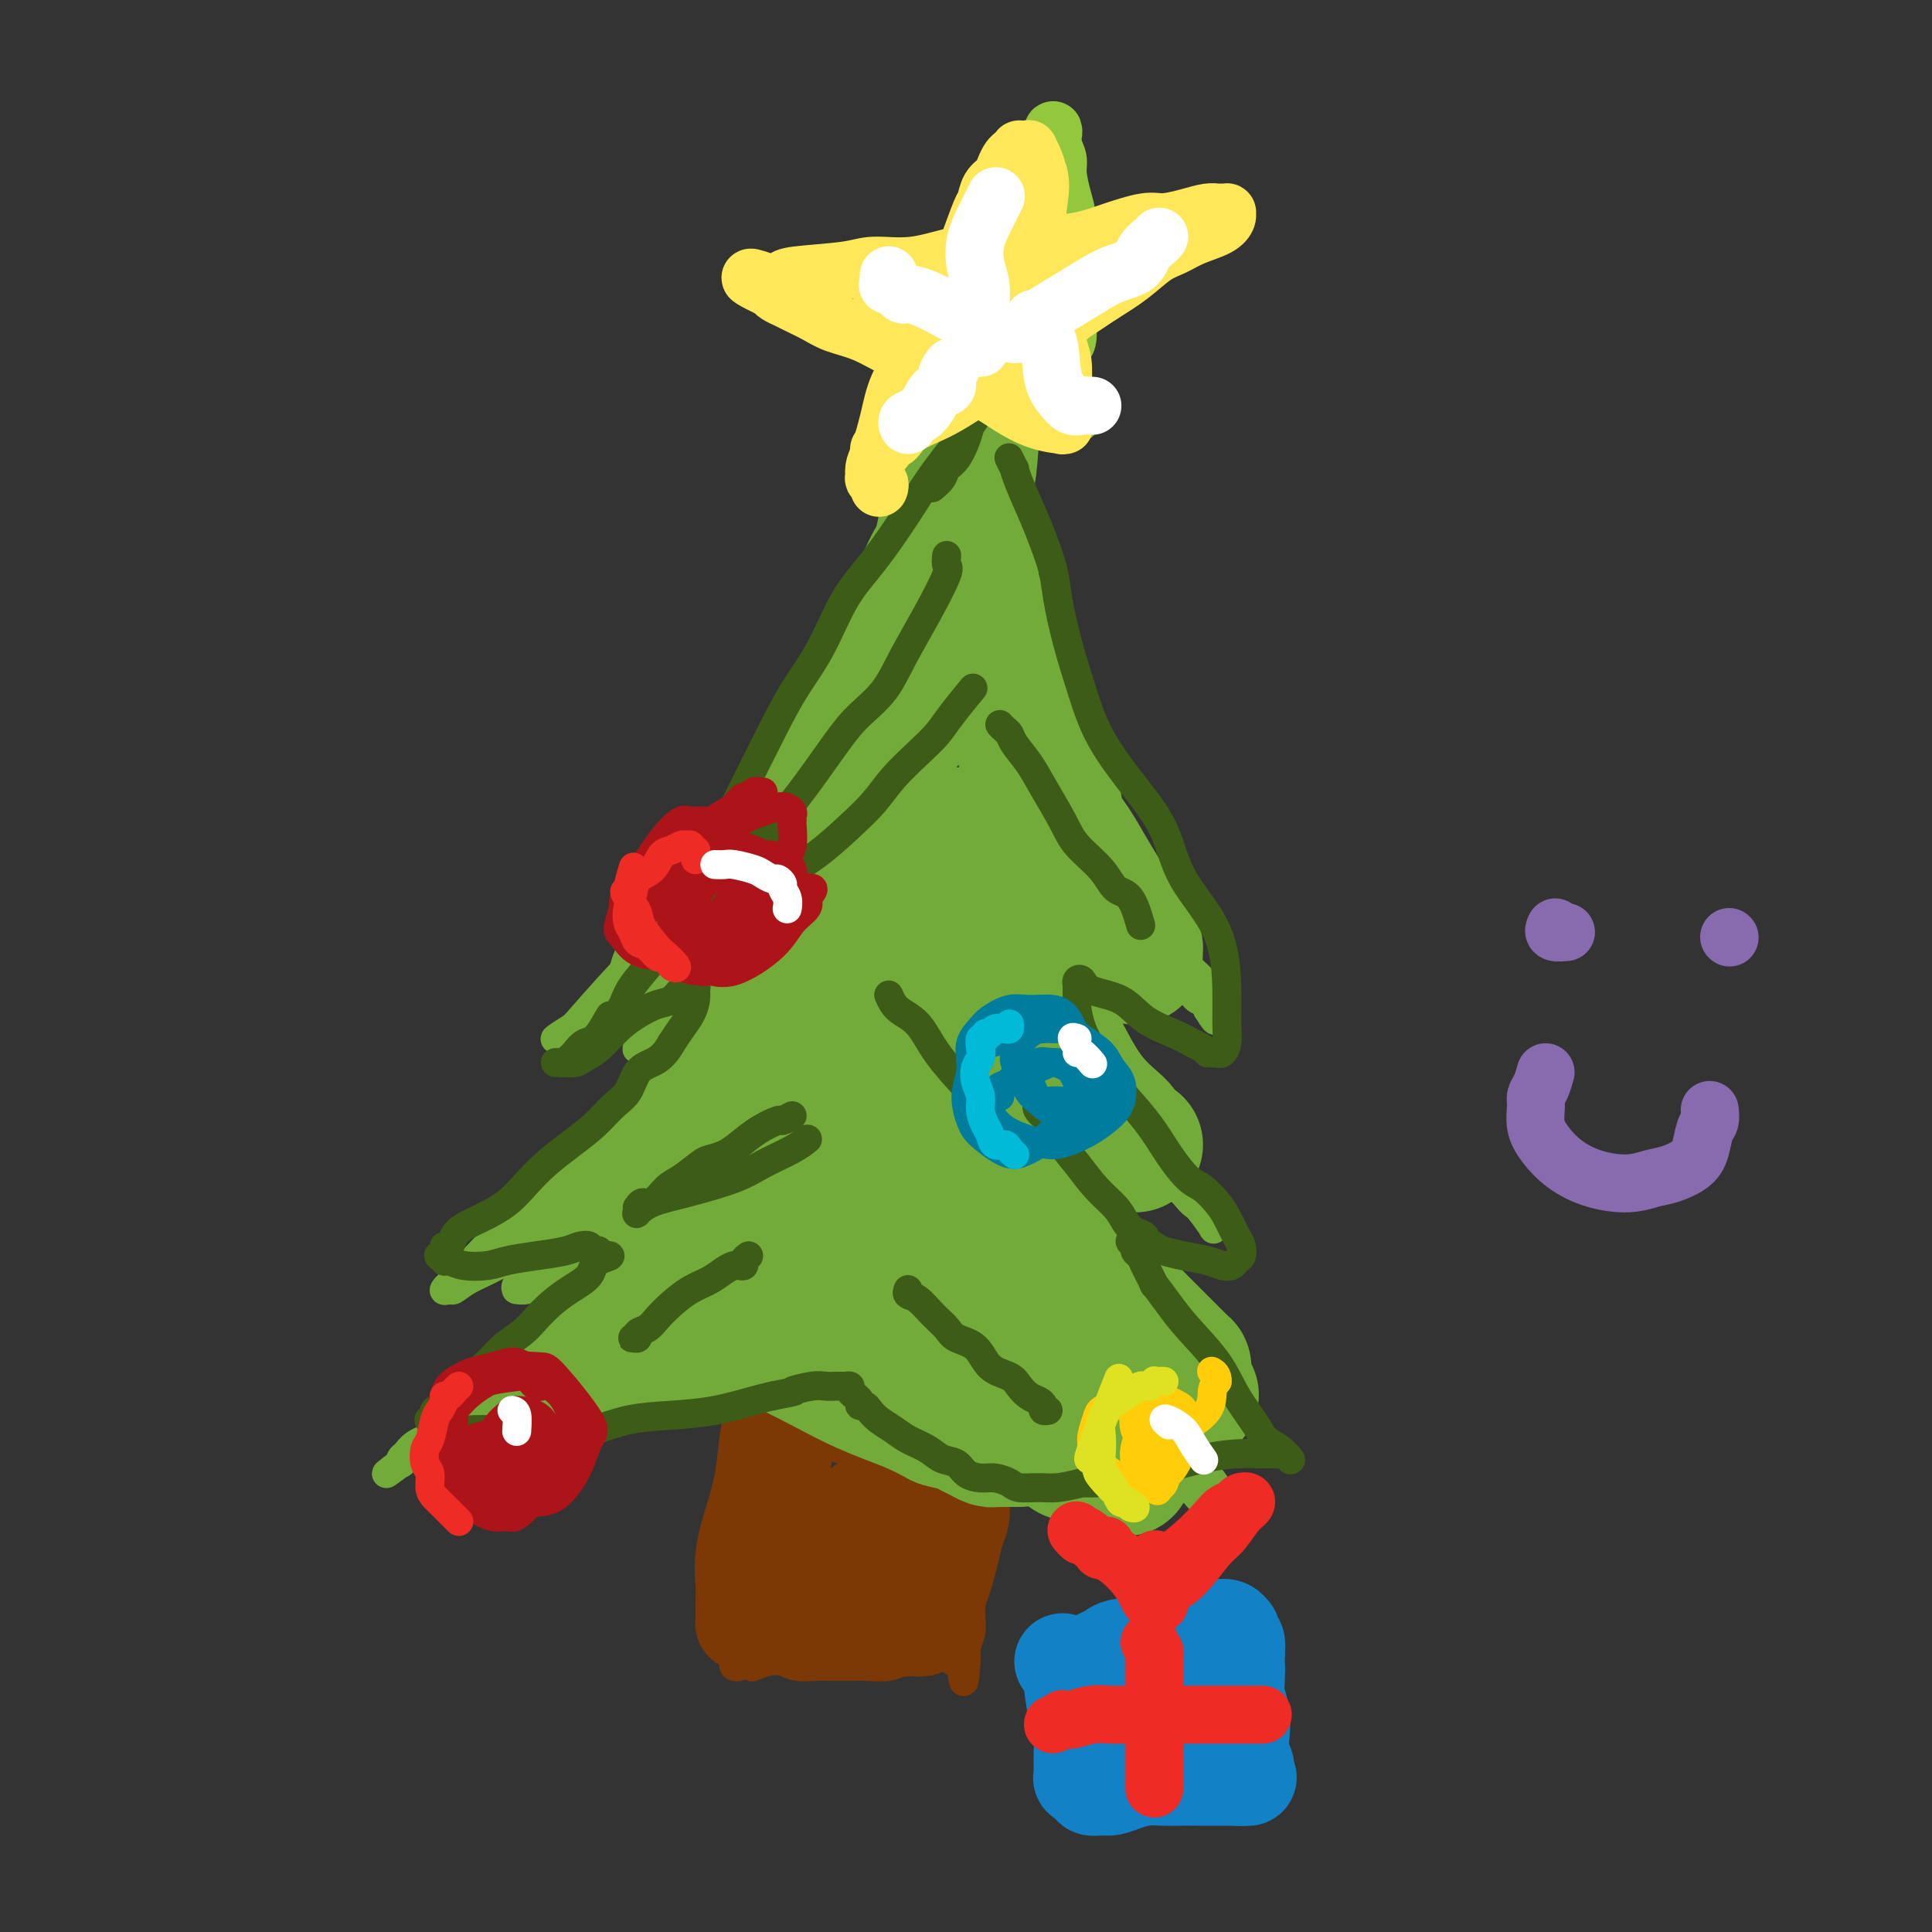 <svg viewBox='0 0 400 400' version='1.1' xmlns='http://www.w3.org/2000/svg' xmlns:xlink='http://www.w3.org/1999/xlink'><rect x="0" y="0" width="400" height="400" fill="#333333" stroke="none"/><g fill='none' stroke='#7C3805' stroke-width='6' stroke-linecap='round' stroke-linejoin='round'><path d='M154,287c-0.002,0.916 -0.003,1.833 0,2c0.003,0.167 0.012,-0.415 0,1c-0.012,1.415 -0.044,4.826 0,7c0.044,2.174 0.166,3.112 0,5c-0.166,1.888 -0.619,4.725 -1,7c-0.381,2.275 -0.691,3.989 -1,6c-0.309,2.011 -0.618,4.320 -1,6c-0.382,1.680 -0.835,2.732 -1,4c-0.165,1.268 -0.040,2.753 0,4c0.040,1.247 -0.004,2.255 0,3c0.004,0.745 0.057,1.226 0,2c-0.057,0.774 -0.225,1.842 0,3c0.225,1.158 0.844,2.405 1,3c0.156,0.595 -0.151,0.538 0,1c0.151,0.462 0.759,1.444 1,2c0.241,0.556 0.116,0.685 0,1c-0.116,0.315 -0.224,0.816 0,1c0.224,0.184 0.778,0.053 1,0c0.222,-0.053 0.111,-0.026 0,0'/><path d='M160,286c0.811,0.406 1.622,0.813 2,1c0.378,0.187 0.322,0.155 0,0c-0.322,-0.155 -0.912,-0.434 1,0c1.912,0.434 6.325,1.580 8,2c1.675,0.420 0.611,0.112 2,0c1.389,-0.112 5.230,-0.030 8,0c2.770,0.030 4.467,0.008 6,0c1.533,-0.008 2.900,-0.002 4,0c1.100,0.002 1.931,-0.000 3,0c1.069,0.000 2.377,0.003 3,0c0.623,-0.003 0.563,-0.012 1,0c0.437,0.012 1.371,0.046 2,0c0.629,-0.046 0.953,-0.172 1,0c0.047,0.172 -0.184,0.643 0,1c0.184,0.357 0.781,0.601 1,1c0.219,0.399 0.060,0.953 0,1c-0.060,0.047 -0.020,-0.412 0,0c0.020,0.412 0.019,1.695 0,3c-0.019,1.305 -0.058,2.632 0,5c0.058,2.368 0.213,5.778 0,9c-0.213,3.222 -0.793,6.257 -1,9c-0.207,2.743 -0.041,5.193 0,8c0.041,2.807 -0.041,5.970 0,8c0.041,2.030 0.207,2.925 0,4c-0.207,1.075 -0.788,2.329 -1,3c-0.212,0.671 -0.057,0.757 0,1c0.057,0.243 0.016,0.641 0,1c-0.016,0.359 -0.008,0.680 0,1'/><path d='M200,344c-0.503,8.184 -0.760,2.144 -1,0c-0.240,-2.144 -0.462,-0.394 -1,0c-0.538,0.394 -1.391,-0.570 -2,-1c-0.609,-0.430 -0.973,-0.325 -2,0c-1.027,0.325 -2.717,0.872 -4,1c-1.283,0.128 -2.159,-0.162 -3,0c-0.841,0.162 -1.646,0.776 -3,1c-1.354,0.224 -3.258,0.056 -5,0c-1.742,-0.056 -3.323,-0.002 -5,0c-1.677,0.002 -3.452,-0.048 -5,0c-1.548,0.048 -2.871,0.195 -4,0c-1.129,-0.195 -2.066,-0.733 -3,-1c-0.934,-0.267 -1.867,-0.264 -3,0c-1.133,0.264 -2.467,0.790 -3,1c-0.533,0.210 -0.267,0.105 0,0'/></g>
<g fill='none' stroke='#7C3805' stroke-width='20' stroke-linecap='round' stroke-linejoin='round'><path d='M160,286c-0.002,0.314 -0.004,0.629 0,1c0.004,0.371 0.013,0.799 0,1c-0.013,0.201 -0.047,0.175 0,1c0.047,0.825 0.177,2.501 0,4c-0.177,1.499 -0.660,2.821 -1,5c-0.340,2.179 -0.536,5.216 -1,8c-0.464,2.784 -1.196,5.317 -2,8c-0.804,2.683 -1.680,5.517 -2,8c-0.320,2.483 -0.086,4.617 0,6c0.086,1.383 0.022,2.017 0,3c-0.022,0.983 -0.003,2.317 0,3c0.003,0.683 -0.010,0.715 0,1c0.010,0.285 0.043,0.824 0,1c-0.043,0.176 -0.160,-0.009 0,0c0.160,0.009 0.598,0.212 1,0c0.402,-0.212 0.768,-0.840 1,-1c0.232,-0.160 0.332,0.149 1,0c0.668,-0.149 1.905,-0.757 3,-1c1.095,-0.243 2.047,-0.122 3,0'/><path d='M163,334c2.515,-0.043 4.302,-0.151 6,0c1.698,0.151 3.308,0.562 5,1c1.692,0.438 3.466,0.902 5,1c1.534,0.098 2.827,-0.170 4,0c1.173,0.170 2.227,0.779 3,1c0.773,0.221 1.264,0.055 2,0c0.736,-0.055 1.717,0.001 2,0c0.283,-0.001 -0.132,-0.061 0,0c0.132,0.061 0.812,0.242 1,0c0.188,-0.242 -0.114,-0.907 0,-1c0.114,-0.093 0.646,0.387 1,0c0.354,-0.387 0.529,-1.640 1,-3c0.471,-1.360 1.236,-2.828 2,-5c0.764,-2.172 1.525,-5.050 2,-7c0.475,-1.950 0.663,-2.973 1,-4c0.337,-1.027 0.822,-2.057 1,-3c0.178,-0.943 0.049,-1.797 0,-3c-0.049,-1.203 -0.016,-2.755 0,-4c0.016,-1.245 0.016,-2.184 0,-3c-0.016,-0.816 -0.048,-1.510 0,-2c0.048,-0.490 0.175,-0.775 0,-1c-0.175,-0.225 -0.652,-0.390 -1,-1c-0.348,-0.610 -0.569,-1.665 -1,-2c-0.431,-0.335 -1.074,0.051 -2,0c-0.926,-0.051 -2.137,-0.540 -3,-1c-0.863,-0.460 -1.378,-0.893 -2,-1c-0.622,-0.107 -1.352,0.112 -2,0c-0.648,-0.112 -1.215,-0.556 -2,-1c-0.785,-0.444 -1.788,-0.889 -3,-1c-1.212,-0.111 -2.632,0.111 -4,0c-1.368,-0.111 -2.684,-0.556 -4,-1'/><path d='M175,293c-4.531,-1.481 -3.858,-1.182 -4,-1c-0.142,0.182 -1.099,0.249 -2,0c-0.901,-0.249 -1.748,-0.812 -2,-1c-0.252,-0.188 0.090,0.001 0,0c-0.090,-0.001 -0.612,-0.192 -1,0c-0.388,0.192 -0.643,0.767 -1,1c-0.357,0.233 -0.817,0.126 -1,0c-0.183,-0.126 -0.090,-0.269 0,0c0.090,0.269 0.178,0.950 0,2c-0.178,1.050 -0.621,2.471 -1,4c-0.379,1.529 -0.694,3.168 -1,5c-0.306,1.832 -0.604,3.858 -1,6c-0.396,2.142 -0.889,4.401 -1,6c-0.111,1.599 0.159,2.538 0,4c-0.159,1.462 -0.748,3.448 -1,4c-0.252,0.552 -0.169,-0.330 0,0c0.169,0.330 0.422,1.873 1,2c0.578,0.127 1.480,-1.163 2,-2c0.520,-0.837 0.658,-1.222 2,-2c1.342,-0.778 3.889,-1.949 6,-3c2.111,-1.051 3.785,-1.983 5,-3c1.215,-1.017 1.971,-2.119 3,-3c1.029,-0.881 2.330,-1.540 3,-2c0.670,-0.460 0.710,-0.720 1,-1c0.290,-0.280 0.830,-0.580 1,-1c0.170,-0.420 -0.031,-0.959 0,-1c0.031,-0.041 0.295,0.417 0,1c-0.295,0.583 -1.147,1.292 -2,2'/><path d='M181,310c-0.997,0.860 -2.491,2.009 -4,3c-1.509,0.991 -3.035,1.824 -4,3c-0.965,1.176 -1.369,2.696 -2,4c-0.631,1.304 -1.487,2.392 -2,3c-0.513,0.608 -0.682,0.737 -1,1c-0.318,0.263 -0.785,0.661 -1,1c-0.215,0.339 -0.179,0.619 0,1c0.179,0.381 0.502,0.861 1,1c0.498,0.139 1.170,-0.064 2,0c0.830,0.064 1.816,0.394 3,0c1.184,-0.394 2.565,-1.514 4,-3c1.435,-1.486 2.924,-3.339 4,-5c1.076,-1.661 1.737,-3.130 3,-5c1.263,-1.870 3.126,-4.141 4,-6c0.874,-1.859 0.757,-3.307 1,-4c0.243,-0.693 0.846,-0.630 1,-1c0.154,-0.370 -0.141,-1.171 -1,-1c-0.859,0.171 -2.283,1.314 -3,2c-0.717,0.686 -0.728,0.916 -2,3c-1.272,2.084 -3.804,6.023 -5,8c-1.196,1.977 -1.056,1.994 -1,2c0.056,0.006 0.028,0.003 0,0'/></g>
<g fill='none' stroke='#73AB3A' stroke-width='6' stroke-linecap='round' stroke-linejoin='round'><path d='M169,285c-0.303,-0.423 -0.607,-0.845 -1,-1c-0.393,-0.155 -0.877,-0.042 -1,0c-0.123,0.042 0.115,0.013 0,0c-0.115,-0.013 -0.583,-0.011 -1,0c-0.417,0.011 -0.784,0.030 -1,0c-0.216,-0.030 -0.280,-0.111 -1,0c-0.720,0.111 -2.095,0.414 -4,1c-1.905,0.586 -4.338,1.456 -6,2c-1.662,0.544 -2.552,0.762 -4,1c-1.448,0.238 -3.453,0.497 -5,1c-1.547,0.503 -2.635,1.249 -5,2c-2.365,0.751 -6.005,1.507 -8,2c-1.995,0.493 -2.344,0.724 -3,1c-0.656,0.276 -1.618,0.596 -3,1c-1.382,0.404 -3.185,0.893 -5,1c-1.815,0.107 -3.644,-0.167 -5,0c-1.356,0.167 -2.240,0.777 -3,1c-0.760,0.223 -1.397,0.060 -2,0c-0.603,-0.060 -1.173,-0.016 -2,0c-0.827,0.016 -1.910,0.004 -3,0c-1.090,-0.004 -2.186,-0.000 -3,0c-0.814,0.000 -1.345,-0.003 -2,0c-0.655,0.003 -1.435,0.012 -2,0c-0.565,-0.012 -0.914,-0.044 -1,0c-0.086,0.044 0.092,0.166 0,0c-0.092,-0.166 -0.455,-0.619 0,-1c0.455,-0.381 1.727,-0.691 3,-1'/><path d='M101,295c0.965,-0.749 2.376,-1.622 4,-3c1.624,-1.378 3.460,-3.260 6,-5c2.540,-1.740 5.784,-3.337 8,-5c2.216,-1.663 3.405,-3.393 5,-5c1.595,-1.607 3.595,-3.090 6,-5c2.405,-1.910 5.216,-4.246 7,-6c1.784,-1.754 2.542,-2.926 4,-4c1.458,-1.074 3.618,-2.051 6,-4c2.382,-1.949 4.988,-4.869 7,-7c2.012,-2.131 3.432,-3.471 5,-5c1.568,-1.529 3.284,-3.246 5,-5c1.716,-1.754 3.430,-3.546 5,-5c1.570,-1.454 2.994,-2.572 4,-4c1.006,-1.428 1.592,-3.167 2,-4c0.408,-0.833 0.637,-0.760 1,-1c0.363,-0.240 0.859,-0.793 1,-1c0.141,-0.207 -0.074,-0.067 0,0c0.074,0.067 0.437,0.060 0,0c-0.437,-0.060 -1.674,-0.175 -2,0c-0.326,0.175 0.258,0.640 0,1c-0.258,0.360 -1.358,0.616 -2,1c-0.642,0.384 -0.825,0.895 -2,2c-1.175,1.105 -3.343,2.804 -5,4c-1.657,1.196 -2.805,1.891 -4,3c-1.195,1.109 -2.439,2.634 -4,4c-1.561,1.366 -3.439,2.572 -5,4c-1.561,1.428 -2.805,3.077 -4,4c-1.195,0.923 -2.341,1.121 -4,2c-1.659,0.879 -3.829,2.440 -6,4'/><path d='M139,255c-6.832,4.842 -4.911,2.448 -5,2c-0.089,-0.448 -2.187,1.051 -4,2c-1.813,0.949 -3.339,1.350 -5,2c-1.661,0.650 -3.456,1.551 -5,2c-1.544,0.449 -2.838,0.446 -4,1c-1.162,0.554 -2.191,1.666 -3,2c-0.809,0.334 -1.396,-0.108 -2,0c-0.604,0.108 -1.225,0.767 -2,1c-0.775,0.233 -1.705,0.039 -2,0c-0.295,-0.039 0.045,0.077 0,0c-0.045,-0.077 -0.473,-0.347 0,-1c0.473,-0.653 1.848,-1.691 4,-3c2.152,-1.309 5.080,-2.890 8,-5c2.920,-2.110 5.830,-4.749 9,-7c3.170,-2.251 6.598,-4.114 9,-6c2.402,-1.886 3.776,-3.795 6,-6c2.224,-2.205 5.298,-4.705 8,-7c2.702,-2.295 5.031,-4.386 7,-6c1.969,-1.614 3.578,-2.751 5,-4c1.422,-1.249 2.657,-2.611 4,-4c1.343,-1.389 2.793,-2.806 4,-4c1.207,-1.194 2.169,-2.165 3,-3c0.831,-0.835 1.530,-1.534 2,-2c0.470,-0.466 0.712,-0.699 1,-1c0.288,-0.301 0.624,-0.668 1,-1c0.376,-0.332 0.794,-0.628 1,-1c0.206,-0.372 0.202,-0.821 0,-1c-0.202,-0.179 -0.601,-0.090 -1,0'/><path d='M178,205c2.112,-2.695 -0.108,-0.933 -1,0c-0.892,0.933 -0.455,1.038 -1,1c-0.545,-0.038 -2.071,-0.218 -3,0c-0.929,0.218 -1.259,0.836 -2,1c-0.741,0.164 -1.892,-0.125 -3,0c-1.108,0.125 -2.171,0.663 -3,1c-0.829,0.337 -1.422,0.471 -3,1c-1.578,0.529 -4.141,1.451 -6,2c-1.859,0.549 -3.015,0.726 -4,1c-0.985,0.274 -1.800,0.647 -3,1c-1.200,0.353 -2.783,0.687 -4,1c-1.217,0.313 -2.066,0.606 -3,1c-0.934,0.394 -1.953,0.890 -3,1c-1.047,0.110 -2.124,-0.165 -3,0c-0.876,0.165 -1.553,0.770 -2,1c-0.447,0.230 -0.663,0.084 -1,0c-0.337,-0.084 -0.794,-0.106 -1,0c-0.206,0.106 -0.160,0.342 0,0c0.160,-0.342 0.433,-1.261 1,-2c0.567,-0.739 1.428,-1.299 2,-2c0.572,-0.701 0.854,-1.543 2,-3c1.146,-1.457 3.155,-3.530 5,-6c1.845,-2.470 3.526,-5.339 6,-8c2.474,-2.661 5.739,-5.115 8,-7c2.261,-1.885 3.516,-3.201 5,-5c1.484,-1.799 3.195,-4.082 5,-6c1.805,-1.918 3.702,-3.470 5,-5c1.298,-1.530 1.997,-3.039 3,-4c1.003,-0.961 2.308,-1.374 3,-2c0.692,-0.626 0.769,-1.465 1,-2c0.231,-0.535 0.615,-0.768 1,-1'/><path d='M179,164c7.200,-8.473 2.200,-3.157 0,-1c-2.200,2.157 -1.602,1.155 -2,1c-0.398,-0.155 -1.794,0.536 -3,1c-1.206,0.464 -2.223,0.699 -3,1c-0.777,0.301 -1.315,0.666 -2,1c-0.685,0.334 -1.518,0.636 -2,1c-0.482,0.364 -0.614,0.790 -1,1c-0.386,0.210 -1.026,0.205 -1,0c0.026,-0.205 0.718,-0.609 2,-3c1.282,-2.391 3.153,-6.767 5,-10c1.847,-3.233 3.668,-5.321 5,-8c1.332,-2.679 2.174,-5.949 3,-9c0.826,-3.051 1.635,-5.881 2,-7c0.365,-1.119 0.288,-0.525 1,-3c0.712,-2.475 2.215,-8.020 3,-11c0.785,-2.980 0.852,-3.396 1,-5c0.148,-1.604 0.377,-4.396 1,-6c0.623,-1.604 1.641,-2.019 2,-3c0.359,-0.981 0.058,-2.527 0,-3c-0.058,-0.473 0.125,0.128 0,0c-0.125,-0.128 -0.558,-0.984 -1,-1c-0.442,-0.016 -0.892,0.809 -1,1c-0.108,0.191 0.126,-0.250 0,0c-0.126,0.250 -0.611,1.191 -1,2c-0.389,0.809 -0.682,1.485 -1,2c-0.318,0.515 -0.663,0.869 -1,2c-0.337,1.131 -0.668,3.037 -1,5c-0.332,1.963 -0.666,3.981 -1,6'/><path d='M183,118c-1.309,3.571 -1.080,4.000 -1,5c0.080,1.000 0.011,2.572 0,4c-0.011,1.428 0.035,2.710 0,4c-0.035,1.290 -0.150,2.586 0,4c0.150,1.414 0.565,2.946 1,4c0.435,1.054 0.891,1.630 1,2c0.109,0.370 -0.129,0.535 0,1c0.129,0.465 0.625,1.229 1,1c0.375,-0.229 0.629,-1.450 1,-2c0.371,-0.550 0.859,-0.428 2,-2c1.141,-1.572 2.935,-4.837 4,-8c1.065,-3.163 1.400,-6.224 2,-9c0.600,-2.776 1.466,-5.268 2,-7c0.534,-1.732 0.735,-2.702 1,-4c0.265,-1.298 0.593,-2.922 1,-4c0.407,-1.078 0.894,-1.610 1,-2c0.106,-0.390 -0.168,-0.637 0,-1c0.168,-0.363 0.777,-0.842 1,-1c0.223,-0.158 0.060,0.006 0,0c-0.060,-0.006 -0.016,-0.184 0,0c0.016,0.184 0.003,0.728 0,1c-0.003,0.272 0.004,0.272 0,1c-0.004,0.728 -0.017,2.183 0,4c0.017,1.817 0.065,3.997 0,6c-0.065,2.003 -0.244,3.829 0,6c0.244,2.171 0.912,4.687 1,7c0.088,2.313 -0.405,4.424 0,7c0.405,2.576 1.706,5.618 3,9c1.294,3.382 2.579,7.103 4,10c1.421,2.897 2.977,4.971 4,7c1.023,2.029 1.511,4.015 2,6'/><path d='M214,167c2.419,5.930 1.968,4.755 2,5c0.032,0.245 0.547,1.910 1,3c0.453,1.090 0.845,1.603 1,2c0.155,0.397 0.074,0.677 0,1c-0.074,0.323 -0.140,0.689 0,1c0.140,0.311 0.484,0.566 0,0c-0.484,-0.566 -1.798,-1.952 -3,-4c-1.202,-2.048 -2.292,-4.757 -4,-8c-1.708,-3.243 -4.033,-7.022 -6,-11c-1.967,-3.978 -3.577,-8.157 -5,-11c-1.423,-2.843 -2.658,-4.351 -4,-6c-1.342,-1.649 -2.789,-3.439 -4,-5c-1.211,-1.561 -2.185,-2.892 -3,-4c-0.815,-1.108 -1.472,-1.993 -2,-3c-0.528,-1.007 -0.927,-2.136 -1,-3c-0.073,-0.864 0.179,-1.463 0,-2c-0.179,-0.537 -0.789,-1.012 -1,-1c-0.211,0.012 -0.023,0.510 0,1c0.023,0.490 -0.118,0.973 0,2c0.118,1.027 0.496,2.600 1,5c0.504,2.400 1.136,5.629 2,9c0.864,3.371 1.962,6.884 3,10c1.038,3.116 2.016,5.835 3,9c0.984,3.165 1.975,6.776 3,10c1.025,3.224 2.084,6.060 3,9c0.916,2.940 1.690,5.983 3,9c1.310,3.017 3.155,6.009 5,9'/><path d='M208,194c4.461,12.748 4.115,8.119 5,8c0.885,-0.119 3.001,4.272 5,8c1.999,3.728 3.879,6.792 6,10c2.121,3.208 4.481,6.561 6,9c1.519,2.439 2.198,3.963 3,5c0.802,1.037 1.728,1.586 2,2c0.272,0.414 -0.111,0.693 0,1c0.111,0.307 0.714,0.644 0,0c-0.714,-0.644 -2.747,-2.268 -4,-3c-1.253,-0.732 -1.728,-0.572 -3,-2c-1.272,-1.428 -3.342,-4.443 -5,-7c-1.658,-2.557 -2.904,-4.654 -5,-7c-2.096,-2.346 -5.041,-4.939 -7,-7c-1.959,-2.061 -2.930,-3.589 -4,-5c-1.070,-1.411 -2.237,-2.703 -3,-4c-0.763,-1.297 -1.122,-2.597 -2,-4c-0.878,-1.403 -2.274,-2.910 -3,-4c-0.726,-1.090 -0.780,-1.765 -1,-2c-0.220,-0.235 -0.604,-0.032 -1,0c-0.396,0.032 -0.802,-0.107 -1,0c-0.198,0.107 -0.187,0.460 0,1c0.187,0.540 0.549,1.266 1,2c0.451,0.734 0.991,1.476 1,3c0.009,1.524 -0.511,3.831 0,6c0.511,2.169 2.054,4.200 3,6c0.946,1.800 1.295,3.369 2,5c0.705,1.631 1.767,3.324 3,5c1.233,1.676 2.638,3.336 4,5c1.362,1.664 2.681,3.332 4,5'/><path d='M214,230c2.985,4.714 2.446,3.501 3,4c0.554,0.499 2.200,2.712 3,4c0.800,1.288 0.752,1.653 1,2c0.248,0.347 0.791,0.677 1,1c0.209,0.323 0.082,0.637 0,1c-0.082,0.363 -0.121,0.773 0,1c0.121,0.227 0.401,0.270 0,0c-0.401,-0.270 -1.483,-0.852 -2,-1c-0.517,-0.148 -0.470,0.140 -2,-1c-1.530,-1.140 -4.637,-3.707 -7,-6c-2.363,-2.293 -3.980,-4.313 -6,-6c-2.020,-1.687 -4.442,-3.042 -6,-4c-1.558,-0.958 -2.253,-1.519 -3,-2c-0.747,-0.481 -1.545,-0.883 -2,-1c-0.455,-0.117 -0.567,0.051 -1,0c-0.433,-0.051 -1.187,-0.320 -1,0c0.187,0.320 1.315,1.231 2,2c0.685,0.769 0.927,1.396 1,2c0.073,0.604 -0.024,1.184 1,3c1.024,1.816 3.167,4.869 5,8c1.833,3.131 3.354,6.341 6,10c2.646,3.659 6.417,7.768 9,11c2.583,3.232 3.980,5.589 6,8c2.020,2.411 4.664,4.877 7,7c2.336,2.123 4.365,3.901 6,6c1.635,2.099 2.876,4.517 4,6c1.124,1.483 2.130,2.030 3,3c0.870,0.970 1.604,2.363 2,3c0.396,0.637 0.453,0.518 1,1c0.547,0.482 1.585,1.566 2,2c0.415,0.434 0.208,0.217 0,0'/><path d='M247,294c6.027,7.215 1.095,1.753 -1,0c-2.095,-1.753 -1.352,0.204 -1,1c0.352,0.796 0.313,0.431 0,0c-0.313,-0.431 -0.899,-0.927 -2,-1c-1.101,-0.073 -2.717,0.276 -5,0c-2.283,-0.276 -5.233,-1.176 -8,-2c-2.767,-0.824 -5.352,-1.573 -8,-3c-2.648,-1.427 -5.360,-3.534 -8,-5c-2.640,-1.466 -5.207,-2.291 -7,-3c-1.793,-0.709 -2.811,-1.302 -4,-2c-1.189,-0.698 -2.550,-1.501 -4,-2c-1.450,-0.499 -2.988,-0.695 -4,-1c-1.012,-0.305 -1.498,-0.720 -2,-1c-0.502,-0.280 -1.019,-0.425 -1,0c0.019,0.425 0.573,1.420 1,2c0.427,0.580 0.728,0.744 1,1c0.272,0.256 0.516,0.603 2,2c1.484,1.397 4.207,3.843 7,6c2.793,2.157 5.655,4.026 8,6c2.345,1.974 4.173,4.055 6,6c1.827,1.945 3.653,3.754 5,5c1.347,1.246 2.215,1.928 3,3c0.785,1.072 1.487,2.535 2,3c0.513,0.465 0.836,-0.068 1,0c0.164,0.068 0.167,0.738 0,1c-0.167,0.262 -0.505,0.116 -1,0c-0.495,-0.116 -1.146,-0.202 -1,0c0.146,0.202 1.091,0.693 -2,0c-3.091,-0.693 -10.217,-2.571 -14,-4c-3.783,-1.429 -4.224,-2.408 -5,-3c-0.776,-0.592 -1.888,-0.796 -3,-1'/><path d='M202,302c-4.167,-1.167 -2.083,-0.583 0,0'/></g>
<g fill='none' stroke='#73AB3A' stroke-width='28' stroke-linecap='round' stroke-linejoin='round'><path d='M111,289c0.739,-0.895 1.478,-1.789 2,-2c0.522,-0.211 0.828,0.263 2,0c1.172,-0.263 3.211,-1.262 5,-2c1.789,-0.738 3.328,-1.216 6,-2c2.672,-0.784 6.477,-1.876 9,-3c2.523,-1.124 3.763,-2.282 6,-3c2.237,-0.718 5.473,-0.998 8,-2c2.527,-1.002 4.347,-2.727 6,-4c1.653,-1.273 3.138,-2.094 5,-3c1.862,-0.906 4.099,-1.896 6,-3c1.901,-1.104 3.464,-2.320 5,-3c1.536,-0.680 3.045,-0.823 4,-1c0.955,-0.177 1.355,-0.388 2,-1c0.645,-0.612 1.533,-1.624 2,-2c0.467,-0.376 0.512,-0.116 1,0c0.488,0.116 1.418,0.086 1,0c-0.418,-0.086 -2.185,-0.230 -3,0c-0.815,0.230 -0.680,0.834 -1,1c-0.320,0.166 -1.097,-0.107 -2,0c-0.903,0.107 -1.933,0.592 -3,1c-1.067,0.408 -2.173,0.738 -3,1c-0.827,0.262 -1.377,0.455 -2,1c-0.623,0.545 -1.321,1.441 -2,2c-0.679,0.559 -1.340,0.779 -2,1'/><path d='M163,265c-2.869,1.258 -2.041,0.903 -2,1c0.041,0.097 -0.706,0.646 -1,1c-0.294,0.354 -0.137,0.512 -1,1c-0.863,0.488 -2.748,1.305 -1,0c1.748,-1.305 7.127,-4.733 11,-8c3.873,-3.267 6.239,-6.374 8,-9c1.761,-2.626 2.917,-4.772 4,-7c1.083,-2.228 2.094,-4.537 3,-7c0.906,-2.463 1.707,-5.079 2,-7c0.293,-1.921 0.079,-3.145 0,-4c-0.079,-0.855 -0.024,-1.339 0,-2c0.024,-0.661 0.016,-1.498 0,-2c-0.016,-0.502 -0.039,-0.668 0,-1c0.039,-0.332 0.142,-0.832 0,-1c-0.142,-0.168 -0.529,-0.006 -1,0c-0.471,0.006 -1.028,-0.144 -1,0c0.028,0.144 0.640,0.584 0,1c-0.640,0.416 -2.532,0.810 -5,2c-2.468,1.190 -5.510,3.176 -8,5c-2.490,1.824 -4.426,3.486 -7,5c-2.574,1.514 -5.786,2.881 -8,4c-2.214,1.119 -3.430,1.990 -5,3c-1.570,1.010 -3.495,2.158 -5,3c-1.505,0.842 -2.591,1.377 -4,2c-1.409,0.623 -3.140,1.336 -5,2c-1.860,0.664 -3.849,1.281 -5,2c-1.151,0.719 -1.464,1.540 -2,2c-0.536,0.460 -1.296,0.560 -2,1c-0.704,0.440 -1.352,1.220 -2,2'/><path d='M126,254c-9.318,5.218 -3.614,1.262 -2,0c1.614,-1.262 -0.862,0.170 -2,1c-1.138,0.830 -0.937,1.057 -1,1c-0.063,-0.057 -0.389,-0.397 -1,0c-0.611,0.397 -1.508,1.533 0,0c1.508,-1.533 5.419,-5.735 8,-8c2.581,-2.265 3.831,-2.593 6,-4c2.169,-1.407 5.258,-3.895 10,-8c4.742,-4.105 11.139,-9.829 16,-14c4.861,-4.171 8.188,-6.790 11,-9c2.812,-2.210 5.110,-4.010 7,-6c1.890,-1.990 3.372,-4.168 5,-6c1.628,-1.832 3.403,-3.318 5,-5c1.597,-1.682 3.017,-3.561 4,-5c0.983,-1.439 1.528,-2.438 2,-3c0.472,-0.562 0.871,-0.686 1,-1c0.129,-0.314 -0.012,-0.818 0,-1c0.012,-0.182 0.178,-0.043 0,0c-0.178,0.043 -0.699,-0.011 -1,0c-0.301,0.011 -0.381,0.086 -1,0c-0.619,-0.086 -1.775,-0.333 -3,0c-1.225,0.333 -2.518,1.245 -4,2c-1.482,0.755 -3.154,1.354 -5,2c-1.846,0.646 -3.868,1.339 -6,2c-2.132,0.661 -4.376,1.291 -6,2c-1.624,0.709 -2.630,1.499 -4,2c-1.370,0.501 -3.106,0.715 -5,1c-1.894,0.285 -3.947,0.643 -6,1'/><path d='M154,198c-6.636,2.245 -5.227,1.859 -5,2c0.227,0.141 -0.728,0.810 -2,1c-1.272,0.190 -2.860,-0.100 -4,0c-1.140,0.100 -1.832,0.591 -2,1c-0.168,0.409 0.188,0.735 0,1c-0.188,0.265 -0.920,0.469 -1,0c-0.080,-0.469 0.493,-1.613 3,-4c2.507,-2.387 6.950,-6.019 10,-9c3.050,-2.981 4.709,-5.313 9,-10c4.291,-4.687 11.214,-11.729 14,-15c2.786,-3.271 1.436,-2.769 3,-5c1.564,-2.231 6.041,-7.194 9,-11c2.959,-3.806 4.401,-6.454 5,-8c0.599,-1.546 0.357,-1.989 1,-4c0.643,-2.011 2.172,-5.590 3,-8c0.828,-2.410 0.957,-3.653 1,-5c0.043,-1.347 0.001,-2.799 0,-4c-0.001,-1.201 0.038,-2.150 0,-3c-0.038,-0.850 -0.153,-1.599 0,-2c0.153,-0.401 0.575,-0.452 1,-1c0.425,-0.548 0.852,-1.591 0,-1c-0.852,0.591 -2.982,2.816 -4,4c-1.018,1.184 -0.922,1.328 -2,3c-1.078,1.672 -3.330,4.871 -5,8c-1.670,3.129 -2.757,6.189 -4,9c-1.243,2.811 -2.641,5.375 -4,8c-1.359,2.625 -2.680,5.313 -4,8'/><path d='M176,153c-4.355,6.951 -3.743,4.830 -4,5c-0.257,0.170 -1.384,2.633 -2,4c-0.616,1.367 -0.720,1.640 -1,2c-0.280,0.360 -0.737,0.807 -1,1c-0.263,0.193 -0.333,0.133 0,0c0.333,-0.133 1.067,-0.338 2,-1c0.933,-0.662 2.063,-1.781 3,-3c0.937,-1.219 1.682,-2.538 3,-5c1.318,-2.462 3.210,-6.068 5,-10c1.790,-3.932 3.479,-8.191 5,-12c1.521,-3.809 2.876,-7.169 4,-10c1.124,-2.831 2.018,-5.132 3,-7c0.982,-1.868 2.053,-3.301 3,-5c0.947,-1.699 1.770,-3.662 2,-5c0.230,-1.338 -0.135,-2.050 0,-3c0.135,-0.950 0.768,-2.137 1,-3c0.232,-0.863 0.061,-1.402 0,-2c-0.061,-0.598 -0.012,-1.257 0,-1c0.012,0.257 -0.012,1.429 0,2c0.012,0.571 0.059,0.542 0,1c-0.059,0.458 -0.226,1.402 0,2c0.226,0.598 0.844,0.851 1,2c0.156,1.149 -0.150,3.194 0,5c0.150,1.806 0.757,3.373 1,5c0.243,1.627 0.121,3.313 0,5'/><path d='M201,120c0.489,4.131 0.712,3.458 1,4c0.288,0.542 0.643,2.299 1,4c0.357,1.701 0.718,3.347 1,5c0.282,1.653 0.484,3.312 1,5c0.516,1.688 1.345,3.404 2,5c0.655,1.596 1.135,3.072 2,5c0.865,1.928 2.114,4.307 3,6c0.886,1.693 1.409,2.699 2,4c0.591,1.301 1.249,2.896 2,4c0.751,1.104 1.593,1.718 2,3c0.407,1.282 0.377,3.232 1,5c0.623,1.768 1.897,3.355 3,5c1.103,1.645 2.036,3.347 3,5c0.964,1.653 1.961,3.255 3,5c1.039,1.745 2.121,3.633 3,5c0.879,1.367 1.556,2.212 2,3c0.444,0.788 0.655,1.517 1,2c0.345,0.483 0.824,0.719 1,1c0.176,0.281 0.049,0.607 0,1c-0.049,0.393 -0.021,0.853 0,1c0.021,0.147 0.034,-0.017 0,0c-0.034,0.017 -0.116,0.216 -1,0c-0.884,-0.216 -2.570,-0.847 -4,-2c-1.430,-1.153 -2.603,-2.826 -4,-4c-1.397,-1.174 -3.018,-1.848 -5,-3c-1.982,-1.152 -4.325,-2.783 -6,-4c-1.675,-1.217 -2.682,-2.020 -4,-3c-1.318,-0.980 -2.948,-2.137 -4,-3c-1.052,-0.863 -1.526,-1.431 -2,-2'/><path d='M205,177c-4.196,-3.117 -2.186,-1.411 -2,-1c0.186,0.411 -1.452,-0.475 -2,-1c-0.548,-0.525 -0.005,-0.689 0,-1c0.005,-0.311 -0.529,-0.767 -1,-1c-0.471,-0.233 -0.880,-0.242 -1,0c-0.120,0.242 0.050,0.735 0,1c-0.050,0.265 -0.320,0.302 0,1c0.320,0.698 1.230,2.057 2,4c0.770,1.943 1.402,4.469 2,7c0.598,2.531 1.163,5.066 2,7c0.837,1.934 1.945,3.268 3,5c1.055,1.732 2.056,3.863 3,6c0.944,2.137 1.832,4.281 3,6c1.168,1.719 2.617,3.013 4,5c1.383,1.987 2.699,4.669 4,7c1.301,2.331 2.588,4.313 4,6c1.412,1.687 2.951,3.079 4,4c1.049,0.921 1.608,1.371 2,2c0.392,0.629 0.615,1.436 1,2c0.385,0.564 0.930,0.885 1,1c0.070,0.115 -0.337,0.026 0,0c0.337,-0.026 1.417,0.012 1,0c-0.417,-0.012 -2.330,-0.075 -3,0c-0.670,0.075 -0.097,0.288 -2,-1c-1.903,-1.288 -6.282,-4.078 -10,-6c-3.718,-1.922 -6.777,-2.978 -9,-4c-2.223,-1.022 -3.612,-2.011 -5,-3'/><path d='M206,223c-5.025,-2.348 -3.587,-1.220 -4,-1c-0.413,0.220 -2.677,-0.470 -4,-1c-1.323,-0.530 -1.705,-0.901 -2,-1c-0.295,-0.099 -0.505,0.075 -1,0c-0.495,-0.075 -1.276,-0.400 -1,0c0.276,0.400 1.610,1.523 2,2c0.390,0.477 -0.164,0.306 0,1c0.164,0.694 1.047,2.253 2,4c0.953,1.747 1.977,3.681 3,5c1.023,1.319 2.044,2.022 3,3c0.956,0.978 1.848,2.231 3,4c1.152,1.769 2.565,4.054 4,6c1.435,1.946 2.891,3.553 4,5c1.109,1.447 1.872,2.733 3,4c1.128,1.267 2.623,2.516 4,4c1.377,1.484 2.638,3.202 4,5c1.362,1.798 2.826,3.675 4,5c1.174,1.325 2.059,2.099 3,3c0.941,0.901 1.940,1.929 3,3c1.060,1.071 2.183,2.186 3,3c0.817,0.814 1.329,1.328 2,2c0.671,0.672 1.500,1.503 2,2c0.500,0.497 0.669,0.658 1,1c0.331,0.342 0.822,0.863 1,1c0.178,0.137 0.042,-0.110 0,0c-0.042,0.110 0.009,0.576 0,1c-0.009,0.424 -0.079,0.807 0,1c0.079,0.193 0.308,0.198 0,0c-0.308,-0.198 -1.154,-0.599 -2,-1'/><path d='M243,284c7.426,9.820 1.990,2.371 -2,-1c-3.990,-3.371 -6.533,-2.664 -9,-3c-2.467,-0.336 -4.857,-1.714 -8,-3c-3.143,-1.286 -7.037,-2.480 -10,-4c-2.963,-1.520 -4.993,-3.367 -7,-5c-2.007,-1.633 -3.991,-3.050 -6,-4c-2.009,-0.950 -4.044,-1.431 -6,-2c-1.956,-0.569 -3.832,-1.226 -5,-2c-1.168,-0.774 -1.628,-1.664 -2,-2c-0.372,-0.336 -0.657,-0.117 -1,0c-0.343,0.117 -0.745,0.132 -1,0c-0.255,-0.132 -0.362,-0.411 0,0c0.362,0.411 1.194,1.512 2,2c0.806,0.488 1.587,0.363 3,2c1.413,1.637 3.459,5.035 6,8c2.541,2.965 5.578,5.498 8,8c2.422,2.502 4.228,4.974 6,7c1.772,2.026 3.510,3.607 5,5c1.490,1.393 2.733,2.596 4,4c1.267,1.404 2.559,3.007 4,4c1.441,0.993 3.031,1.376 4,2c0.969,0.624 1.318,1.488 2,2c0.682,0.512 1.698,0.673 2,1c0.302,0.327 -0.110,0.821 0,1c0.110,0.179 0.742,0.042 1,0c0.258,-0.042 0.141,0.009 0,0c-0.141,-0.009 -0.307,-0.079 -1,0c-0.693,0.079 -1.912,0.308 -3,0c-1.088,-0.308 -2.044,-1.154 -3,-2'/><path d='M226,302c-1.778,-0.499 -3.222,-0.746 -4,-1c-0.778,-0.254 -0.891,-0.514 -3,-2c-2.109,-1.486 -6.215,-4.196 -8,-5c-1.785,-0.804 -1.251,0.300 -3,-1c-1.749,-1.300 -5.781,-5.002 -8,-7c-2.219,-1.998 -2.623,-2.290 -4,-3c-1.377,-0.710 -3.725,-1.836 -6,-3c-2.275,-1.164 -4.476,-2.364 -6,-3c-1.524,-0.636 -2.370,-0.706 -3,-1c-0.630,-0.294 -1.044,-0.811 -2,-1c-0.956,-0.189 -2.454,-0.051 -3,0c-0.546,0.051 -0.139,0.014 -1,0c-0.861,-0.014 -2.990,-0.003 -4,0c-1.010,0.003 -0.901,0.000 -1,0c-0.099,-0.000 -0.407,0.003 -1,0c-0.593,-0.003 -1.472,-0.011 -2,0c-0.528,0.011 -0.705,0.041 -1,0c-0.295,-0.041 -0.709,-0.155 -1,0c-0.291,0.155 -0.459,0.577 -1,1c-0.541,0.423 -1.454,0.846 -2,1c-0.546,0.154 -0.724,0.040 -1,0c-0.276,-0.040 -0.650,-0.006 -1,0c-0.350,0.006 -0.676,-0.015 -1,0c-0.324,0.015 -0.646,0.065 -1,0c-0.354,-0.065 -0.738,-0.244 0,0c0.738,0.244 2.600,0.911 5,2c2.400,1.089 5.338,2.601 8,4c2.662,1.399 5.046,2.685 8,4c2.954,1.315 6.477,2.657 10,4'/><path d='M189,291c5.938,2.798 5.282,2.792 6,3c0.718,0.208 2.808,0.630 4,1c1.192,0.370 1.484,0.688 2,1c0.516,0.312 1.256,0.620 2,1c0.744,0.380 1.491,0.834 2,1c0.509,0.166 0.780,0.044 1,0c0.220,-0.044 0.388,-0.012 1,0c0.612,0.012 1.667,0.003 2,0c0.333,-0.003 -0.055,-0.001 0,0c0.055,0.001 0.553,0.000 1,0c0.447,-0.000 0.842,-0.000 1,0c0.158,0.000 0.079,0.000 0,0'/></g>
<g fill='none' stroke='#73AB3A' stroke-width='6' stroke-linecap='round' stroke-linejoin='round'><path d='M132,279c-0.333,0.002 -0.666,0.004 -1,0c-0.334,-0.004 -0.668,-0.014 -1,0c-0.332,0.014 -0.661,0.051 -1,0c-0.339,-0.051 -0.689,-0.190 -2,0c-1.311,0.190 -3.582,0.708 -5,1c-1.418,0.292 -1.982,0.357 -3,1c-1.018,0.643 -2.489,1.864 -4,3c-1.511,1.136 -3.062,2.187 -4,3c-0.938,0.813 -1.264,1.389 -2,2c-0.736,0.611 -1.884,1.259 -3,2c-1.116,0.741 -2.201,1.576 -3,2c-0.799,0.424 -1.310,0.438 -2,1c-0.690,0.562 -1.557,1.671 -2,2c-0.443,0.329 -0.461,-0.122 -1,0c-0.539,0.122 -1.598,0.815 -2,1c-0.402,0.185 -0.145,-0.140 0,0c0.145,0.140 0.179,0.745 0,1c-0.179,0.255 -0.571,0.158 -1,0c-0.429,-0.158 -0.896,-0.379 0,-1c0.896,-0.621 3.157,-1.641 5,-3c1.843,-1.359 3.270,-3.055 5,-5c1.730,-1.945 3.762,-4.137 6,-6c2.238,-1.863 4.682,-3.396 7,-5c2.318,-1.604 4.509,-3.278 6,-5c1.491,-1.722 2.283,-3.492 4,-5c1.717,-1.508 4.358,-2.754 7,-4'/><path d='M135,264c6.443,-5.271 3.052,-1.948 2,-1c-1.052,0.948 0.236,-0.478 1,-1c0.764,-0.522 1.004,-0.141 1,0c-0.004,0.141 -0.252,0.041 0,0c0.252,-0.041 1.005,-0.024 1,0c-0.005,0.024 -0.767,0.056 -1,0c-0.233,-0.056 0.063,-0.199 0,0c-0.063,0.199 -0.483,0.742 -1,1c-0.517,0.258 -1.130,0.233 -2,1c-0.870,0.767 -1.999,2.328 -3,3c-1.001,0.672 -1.876,0.455 -3,1c-1.124,0.545 -2.498,1.853 -4,3c-1.502,1.147 -3.132,2.133 -5,3c-1.868,0.867 -3.973,1.614 -6,3c-2.027,1.386 -3.977,3.411 -6,5c-2.023,1.589 -4.121,2.743 -6,4c-1.879,1.257 -3.540,2.617 -5,4c-1.460,1.383 -2.721,2.790 -4,4c-1.279,1.210 -2.578,2.224 -4,3c-1.422,0.776 -2.967,1.316 -4,2c-1.033,0.684 -1.555,1.513 -2,2c-0.445,0.487 -0.812,0.631 -1,1c-0.188,0.369 -0.197,0.963 0,1c0.197,0.037 0.598,-0.481 1,-1'/><path d='M84,302c-8.298,6.252 -2.043,1.883 4,-3c6.043,-4.883 11.874,-10.278 16,-14c4.126,-3.722 6.548,-5.771 9,-8c2.452,-2.229 4.933,-4.640 7,-7c2.067,-2.360 3.721,-4.671 5,-6c1.279,-1.329 2.182,-1.678 3,-2c0.818,-0.322 1.550,-0.619 2,-1c0.450,-0.381 0.616,-0.846 1,-1c0.384,-0.154 0.984,0.001 1,0c0.016,-0.001 -0.552,-0.160 -1,0c-0.448,0.160 -0.776,0.639 -1,1c-0.224,0.361 -0.345,0.602 -1,1c-0.655,0.398 -1.843,0.951 -3,2c-1.157,1.049 -2.283,2.595 -4,4c-1.717,1.405 -4.025,2.670 -6,4c-1.975,1.330 -3.617,2.726 -5,4c-1.383,1.274 -2.508,2.426 -4,4c-1.492,1.574 -3.352,3.569 -5,5c-1.648,1.431 -3.084,2.297 -4,3c-0.916,0.703 -1.311,1.243 -2,2c-0.689,0.757 -1.672,1.733 -2,2c-0.328,0.267 -0.001,-0.174 0,0c0.001,0.174 -0.325,0.962 0,1c0.325,0.038 1.300,-0.675 2,-1c0.700,-0.325 1.124,-0.264 2,-1c0.876,-0.736 2.204,-2.269 5,-4c2.796,-1.731 7.060,-3.658 11,-6c3.940,-2.342 7.554,-5.098 11,-8c3.446,-2.902 6.723,-5.951 10,-9'/><path d='M135,264c7.734,-5.397 6.569,-4.889 7,-6c0.431,-1.111 2.459,-3.842 4,-6c1.541,-2.158 2.595,-3.745 4,-5c1.405,-1.255 3.162,-2.179 4,-3c0.838,-0.821 0.759,-1.540 1,-2c0.241,-0.460 0.803,-0.660 1,-1c0.197,-0.340 0.029,-0.820 0,-1c-0.029,-0.180 0.082,-0.058 0,0c-0.082,0.058 -0.359,0.054 -1,0c-0.641,-0.054 -1.648,-0.156 -2,0c-0.352,0.156 -0.048,0.572 -2,1c-1.952,0.428 -6.158,0.870 -10,2c-3.842,1.130 -7.318,2.949 -11,5c-3.682,2.051 -7.568,4.333 -11,6c-3.432,1.667 -6.410,2.719 -9,4c-2.590,1.281 -4.791,2.790 -7,4c-2.209,1.210 -4.427,2.120 -6,3c-1.573,0.880 -2.503,1.730 -3,2c-0.497,0.270 -0.561,-0.039 -1,0c-0.439,0.039 -1.254,0.426 -1,0c0.254,-0.426 1.577,-1.665 2,-2c0.423,-0.335 -0.053,0.234 2,-2c2.053,-2.234 6.637,-7.269 11,-11c4.363,-3.731 8.507,-6.156 12,-9c3.493,-2.844 6.336,-6.107 9,-9c2.664,-2.893 5.148,-5.416 7,-7c1.852,-1.584 3.071,-2.228 4,-3c0.929,-0.772 1.569,-1.671 2,-2c0.431,-0.329 0.655,-0.089 1,0c0.345,0.089 0.813,0.025 1,0c0.187,-0.025 0.094,-0.013 0,0'/><path d='M143,222c6.934,-6.283 -0.231,0.510 -4,4c-3.769,3.490 -4.142,3.676 -6,5c-1.858,1.324 -5.202,3.787 -8,6c-2.798,2.213 -5.049,4.178 -7,6c-1.951,1.822 -3.600,3.503 -5,5c-1.400,1.497 -2.551,2.812 -3,3c-0.449,0.188 -0.196,-0.750 -1,0c-0.804,0.750 -2.665,3.187 -1,2c1.665,-1.187 6.855,-5.997 9,-8c2.145,-2.003 1.243,-1.200 5,-5c3.757,-3.800 12.171,-12.204 18,-18c5.829,-5.796 9.074,-8.983 12,-12c2.926,-3.017 5.534,-5.865 8,-9c2.466,-3.135 4.790,-6.559 7,-9c2.210,-2.441 4.307,-3.900 6,-6c1.693,-2.100 2.983,-4.842 4,-7c1.017,-2.158 1.760,-3.731 2,-5c0.240,-1.269 -0.023,-2.235 0,-3c0.023,-0.765 0.331,-1.328 0,-2c-0.331,-0.672 -1.302,-1.453 -2,-2c-0.698,-0.547 -1.122,-0.860 -2,-1c-0.878,-0.140 -2.211,-0.108 -3,0c-0.789,0.108 -1.035,0.292 -3,2c-1.965,1.708 -5.651,4.941 -9,8c-3.349,3.059 -6.362,5.944 -10,9c-3.638,3.056 -7.903,6.284 -11,9c-3.097,2.716 -5.028,4.919 -7,7c-1.972,2.081 -3.986,4.041 -6,6'/><path d='M126,207c-7.874,7.069 -6.058,5.241 -6,5c0.058,-0.241 -1.642,1.105 -3,2c-1.358,0.895 -2.374,1.338 -2,1c0.374,-0.338 2.137,-1.456 3,-2c0.863,-0.544 0.827,-0.514 3,-3c2.173,-2.486 6.554,-7.487 11,-12c4.446,-4.513 8.956,-8.538 13,-12c4.044,-3.462 7.623,-6.362 10,-9c2.377,-2.638 3.553,-5.013 5,-7c1.447,-1.987 3.165,-3.584 4,-4c0.835,-0.416 0.786,0.351 1,0c0.214,-0.351 0.690,-1.819 0,-1c-0.690,0.819 -2.547,3.924 -5,7c-2.453,3.076 -5.503,6.124 -8,9c-2.497,2.876 -4.440,5.579 -7,8c-2.560,2.421 -5.738,4.561 -8,7c-2.262,2.439 -3.610,5.177 -5,7c-1.390,1.823 -2.823,2.731 -4,4c-1.177,1.269 -2.100,2.900 -3,4c-0.900,1.100 -1.778,1.668 -2,2c-0.222,0.332 0.213,0.428 0,1c-0.213,0.572 -1.075,1.622 -1,1c0.075,-0.622 1.088,-2.915 2,-4c0.912,-1.085 1.722,-0.962 4,-4c2.278,-3.038 6.023,-9.237 9,-14c2.977,-4.763 5.186,-8.090 8,-12c2.814,-3.910 6.233,-8.403 9,-12c2.767,-3.597 4.884,-6.299 7,-9'/><path d='M161,160c7.023,-9.587 5.580,-7.055 6,-7c0.420,0.055 2.702,-2.366 4,-4c1.298,-1.634 1.613,-2.479 2,-3c0.387,-0.521 0.847,-0.716 1,-1c0.153,-0.284 -0.002,-0.655 0,-1c0.002,-0.345 0.160,-0.663 0,-1c-0.160,-0.337 -0.637,-0.691 -1,0c-0.363,0.691 -0.611,2.429 -1,3c-0.389,0.571 -0.920,-0.024 -1,0c-0.080,0.024 0.290,0.667 0,2c-0.290,1.333 -1.242,3.355 -2,5c-0.758,1.645 -1.324,2.913 -2,4c-0.676,1.087 -1.463,1.995 -2,3c-0.537,1.005 -0.824,2.108 -1,3c-0.176,0.892 -0.240,1.571 0,2c0.240,0.429 0.783,0.606 2,-1c1.217,-1.606 3.106,-4.995 5,-8c1.894,-3.005 3.791,-5.627 6,-10c2.209,-4.373 4.728,-10.497 7,-15c2.272,-4.503 4.297,-7.386 6,-10c1.703,-2.614 3.083,-4.959 4,-7c0.917,-2.041 1.370,-3.778 2,-6c0.630,-2.222 1.438,-4.930 2,-7c0.562,-2.070 0.880,-3.502 1,-5c0.120,-1.498 0.042,-3.061 0,-5c-0.042,-1.939 -0.050,-4.253 0,-6c0.050,-1.747 0.157,-2.928 0,-4c-0.157,-1.072 -0.579,-2.036 -1,-3'/><path d='M198,78c-0.156,-2.973 -0.048,-1.406 0,-1c0.048,0.406 0.034,-0.350 0,-1c-0.034,-0.650 -0.089,-1.193 0,-1c0.089,0.193 0.321,1.121 0,4c-0.321,2.879 -1.193,7.708 -2,12c-0.807,4.292 -1.547,8.047 -2,12c-0.453,3.953 -0.619,8.106 -1,11c-0.381,2.894 -0.979,4.530 -1,6c-0.021,1.470 0.533,2.775 1,4c0.467,1.225 0.846,2.372 1,3c0.154,0.628 0.082,0.739 0,1c-0.082,0.261 -0.175,0.672 0,1c0.175,0.328 0.617,0.572 1,0c0.383,-0.572 0.707,-1.960 1,-3c0.293,-1.040 0.554,-1.732 1,-4c0.446,-2.268 1.078,-6.111 2,-10c0.922,-3.889 2.135,-7.822 3,-11c0.865,-3.178 1.383,-5.600 2,-8c0.617,-2.400 1.332,-4.779 2,-7c0.668,-2.221 1.289,-4.285 2,-6c0.711,-1.715 1.511,-3.083 2,-4c0.489,-0.917 0.666,-1.383 1,-2c0.334,-0.617 0.824,-1.383 1,-2c0.176,-0.617 0.037,-1.083 0,-1c-0.037,0.083 0.029,0.715 0,1c-0.029,0.285 -0.151,0.224 0,1c0.151,0.776 0.576,2.388 1,4'/><path d='M213,77c0.207,0.769 0.224,0.192 0,3c-0.224,2.808 -0.691,9.000 -1,13c-0.309,4.000 -0.461,5.806 -1,8c-0.539,2.194 -1.465,4.775 -2,7c-0.535,2.225 -0.678,4.093 -1,6c-0.322,1.907 -0.823,3.851 -1,5c-0.177,1.149 -0.032,1.502 0,2c0.032,0.498 -0.051,1.140 0,1c0.051,-0.140 0.235,-1.063 0,-2c-0.235,-0.937 -0.890,-1.889 -1,-3c-0.110,-1.111 0.325,-2.380 0,-6c-0.325,-3.620 -1.411,-9.592 -2,-14c-0.589,-4.408 -0.680,-7.251 -1,-10c-0.320,-2.749 -0.870,-5.405 -1,-7c-0.130,-1.595 0.161,-2.131 0,-3c-0.161,-0.869 -0.775,-2.071 -1,-3c-0.225,-0.929 -0.060,-1.586 0,-2c0.060,-0.414 0.017,-0.585 0,-1c-0.017,-0.415 -0.007,-1.074 0,-1c0.007,0.074 0.010,0.882 0,1c-0.010,0.118 -0.034,-0.456 0,0c0.034,0.456 0.127,1.940 0,3c-0.127,1.060 -0.475,1.696 0,4c0.475,2.304 1.772,6.275 3,10c1.228,3.725 2.385,7.204 3,10c0.615,2.796 0.687,4.909 1,7c0.313,2.091 0.866,4.160 1,6c0.134,1.840 -0.150,3.452 0,5c0.150,1.548 0.733,3.032 1,4c0.267,0.968 0.219,1.419 0,2c-0.219,0.581 -0.610,1.290 -1,2'/><path d='M209,124c1.199,8.216 0.198,2.257 0,1c-0.198,-1.257 0.408,2.188 0,1c-0.408,-1.188 -1.828,-7.011 -3,-12c-1.172,-4.989 -2.094,-9.145 -3,-13c-0.906,-3.855 -1.796,-7.409 -2,-11c-0.204,-3.591 0.278,-7.220 0,-10c-0.278,-2.780 -1.314,-4.710 -2,-7c-0.686,-2.290 -1.020,-4.940 -1,-7c0.020,-2.060 0.394,-3.531 0,-5c-0.394,-1.469 -1.555,-2.937 -2,-4c-0.445,-1.063 -0.173,-1.721 0,-2c0.173,-0.279 0.247,-0.178 0,0c-0.247,0.178 -0.814,0.432 -1,2c-0.186,1.568 0.010,4.449 0,10c-0.010,5.551 -0.225,13.772 0,21c0.225,7.228 0.889,13.463 1,19c0.111,5.537 -0.333,10.375 0,15c0.333,4.625 1.443,9.036 2,13c0.557,3.964 0.561,7.479 1,11c0.439,3.521 1.315,7.046 2,10c0.685,2.954 1.181,5.336 2,8c0.819,2.664 1.962,5.608 3,8c1.038,2.392 1.970,4.231 3,6c1.030,1.769 2.157,3.469 3,5c0.843,1.531 1.401,2.895 2,4c0.599,1.105 1.238,1.951 2,3c0.762,1.049 1.646,2.300 2,3c0.354,0.700 0.177,0.850 0,1'/><path d='M218,194c2.025,3.866 1.086,2.533 1,2c-0.086,-0.533 0.680,-0.264 1,0c0.320,0.264 0.195,0.523 0,1c-0.195,0.477 -0.460,1.174 0,0c0.460,-1.174 1.644,-4.217 2,-7c0.356,-2.783 -0.115,-5.306 0,-8c0.115,-2.694 0.817,-5.561 1,-7c0.183,-1.439 -0.152,-1.452 0,-2c0.152,-0.548 0.793,-1.630 1,-2c0.207,-0.370 -0.019,-0.027 0,0c0.019,0.027 0.284,-0.261 1,0c0.716,0.261 1.883,1.072 3,2c1.117,0.928 2.185,1.972 3,3c0.815,1.028 1.376,2.039 2,3c0.624,0.961 1.312,1.871 2,3c0.688,1.129 1.377,2.476 2,4c0.623,1.524 1.179,3.223 2,5c0.821,1.777 1.908,3.632 3,5c1.092,1.368 2.190,2.251 3,3c0.810,0.749 1.331,1.365 2,2c0.669,0.635 1.485,1.288 2,2c0.515,0.712 0.728,1.483 1,2c0.272,0.517 0.603,0.779 1,1c0.397,0.221 0.859,0.399 1,1c0.141,0.601 -0.039,1.623 0,2c0.039,0.377 0.297,0.108 0,0c-0.297,-0.108 -1.148,-0.054 -2,0'/><path d='M250,209c3.028,4.899 1.099,0.648 0,-1c-1.099,-1.648 -1.367,-0.693 -2,-1c-0.633,-0.307 -1.632,-1.875 -3,-3c-1.368,-1.125 -3.106,-1.807 -4,-3c-0.894,-1.193 -0.943,-2.897 -2,-4c-1.057,-1.103 -3.122,-1.607 -4,-2c-0.878,-0.393 -0.568,-0.676 -1,-1c-0.432,-0.324 -1.606,-0.688 -2,-1c-0.394,-0.312 -0.007,-0.570 0,-1c0.007,-0.430 -0.367,-1.030 0,0c0.367,1.030 1.475,3.690 2,5c0.525,1.310 0.466,1.269 1,2c0.534,0.731 1.661,2.235 2,3c0.339,0.765 -0.109,0.793 0,1c0.109,0.207 0.775,0.593 1,1c0.225,0.407 0.010,0.833 0,1c-0.010,0.167 0.184,0.073 0,0c-0.184,-0.073 -0.745,-0.125 -1,0c-0.255,0.125 -0.204,0.426 -1,0c-0.796,-0.426 -2.441,-1.579 -4,-2c-1.559,-0.421 -3.034,-0.111 -4,0c-0.966,0.111 -1.425,0.022 -2,0c-0.575,-0.022 -1.268,0.024 -2,0c-0.732,-0.024 -1.503,-0.119 -2,0c-0.497,0.119 -0.719,0.452 -1,1c-0.281,0.548 -0.622,1.312 -1,2c-0.378,0.688 -0.794,1.301 -1,2c-0.206,0.699 -0.202,1.486 0,3c0.202,1.514 0.601,3.757 1,6'/><path d='M220,217c0.887,3.611 3.604,6.139 6,9c2.396,2.861 4.471,6.054 6,8c1.529,1.946 2.514,2.643 4,4c1.486,1.357 3.474,3.372 5,5c1.526,1.628 2.590,2.870 4,4c1.410,1.130 3.165,2.149 4,3c0.835,0.851 0.749,1.533 1,2c0.251,0.467 0.839,0.718 1,1c0.161,0.282 -0.106,0.595 0,1c0.106,0.405 0.585,0.901 0,0c-0.585,-0.901 -2.233,-3.201 -3,-4c-0.767,-0.799 -0.654,-0.098 -3,-3c-2.346,-2.902 -7.150,-9.407 -10,-13c-2.850,-3.593 -3.747,-4.272 -5,-5c-1.253,-0.728 -2.861,-1.503 -4,-2c-1.139,-0.497 -1.807,-0.716 -2,-1c-0.193,-0.284 0.089,-0.634 0,-1c-0.089,-0.366 -0.548,-0.749 -1,-1c-0.452,-0.251 -0.897,-0.370 -1,0c-0.103,0.370 0.138,1.227 0,2c-0.138,0.773 -0.653,1.460 -1,2c-0.347,0.540 -0.527,0.932 -1,2c-0.473,1.068 -1.240,2.812 -2,4c-0.760,1.188 -1.512,1.820 -2,3c-0.488,1.180 -0.711,2.909 -1,4c-0.289,1.091 -0.645,1.546 -1,2'/><path d='M214,243c-1.587,3.272 -0.554,2.452 0,3c0.554,0.548 0.629,2.464 1,4c0.371,1.536 1.040,2.692 2,5c0.960,2.308 2.212,5.768 4,9c1.788,3.232 4.111,6.236 6,9c1.889,2.764 3.345,5.289 5,8c1.655,2.711 3.508,5.608 5,8c1.492,2.392 2.623,4.280 4,6c1.377,1.720 2.998,3.273 4,5c1.002,1.727 1.383,3.628 2,5c0.617,1.372 1.471,2.214 2,3c0.529,0.786 0.733,1.517 1,2c0.267,0.483 0.596,0.720 1,1c0.404,0.280 0.885,0.603 1,1c0.115,0.397 -0.134,0.867 0,1c0.134,0.133 0.650,-0.070 1,0c0.350,0.070 0.533,0.412 0,0c-0.533,-0.412 -1.783,-1.580 -4,-4c-2.217,-2.420 -5.402,-6.092 -8,-9c-2.598,-2.908 -4.611,-5.053 -6,-7c-1.389,-1.947 -2.154,-3.695 -3,-5c-0.846,-1.305 -1.771,-2.166 -2,-3c-0.229,-0.834 0.240,-1.641 0,-2c-0.240,-0.359 -1.188,-0.272 -1,0c0.188,0.272 1.512,0.727 2,1c0.488,0.273 0.139,0.364 1,2c0.861,1.636 2.930,4.818 5,8'/><path d='M237,294c1.262,2.112 0.918,2.892 3,6c2.082,3.108 6.592,8.545 9,11c2.408,2.455 2.714,1.928 3,2c0.286,0.072 0.552,0.743 1,1c0.448,0.257 1.079,0.099 1,0c-0.079,-0.099 -0.866,-0.140 -1,-1c-0.134,-0.860 0.387,-2.539 -1,-5c-1.387,-2.461 -4.682,-5.703 -6,-7c-1.318,-1.297 -0.659,-0.648 0,0'/></g>
<g fill='none' stroke='#3D5C18' stroke-width='6' stroke-linecap='round' stroke-linejoin='round'><path d='M193,101c0.778,-0.652 1.556,-1.305 2,-2c0.444,-0.695 0.554,-1.433 1,-2c0.446,-0.567 1.229,-0.964 2,-2c0.771,-1.036 1.531,-2.710 2,-4c0.469,-1.290 0.647,-2.196 1,-3c0.353,-0.804 0.879,-1.507 1,-2c0.121,-0.493 -0.164,-0.774 0,-1c0.164,-0.226 0.776,-0.395 1,-1c0.224,-0.605 0.058,-1.647 0,-2c-0.058,-0.353 -0.009,-0.019 0,0c0.009,0.019 -0.021,-0.278 0,0c0.021,0.278 0.093,1.132 0,2c-0.093,0.868 -0.351,1.749 -2,4c-1.649,2.251 -4.687,5.870 -7,9c-2.313,3.130 -3.899,5.770 -6,9c-2.101,3.230 -4.715,7.051 -7,10c-2.285,2.949 -4.239,5.025 -6,8c-1.761,2.975 -3.328,6.850 -5,10c-1.672,3.150 -3.448,5.575 -5,8c-1.552,2.425 -2.879,4.849 -5,9c-2.121,4.151 -5.035,10.030 -7,14c-1.965,3.970 -2.979,6.031 -4,8c-1.021,1.969 -2.049,3.846 -3,6c-0.951,2.154 -1.827,4.585 -3,7c-1.173,2.415 -2.644,4.812 -4,7c-1.356,2.188 -2.596,4.166 -4,6c-1.404,1.834 -2.973,3.524 -4,5c-1.027,1.476 -1.514,2.738 -2,4'/><path d='M129,208c-7.715,13.517 -4.004,5.309 -3,3c1.004,-2.309 -0.701,1.280 -2,3c-1.299,1.720 -2.193,1.571 -3,2c-0.807,0.429 -1.527,1.435 -2,2c-0.473,0.565 -0.700,0.687 -1,1c-0.300,0.313 -0.673,0.817 -1,1c-0.327,0.183 -0.608,0.046 -1,0c-0.392,-0.046 -0.896,-0.003 -1,0c-0.104,0.003 0.190,-0.036 1,0c0.810,0.036 2.134,0.148 3,0c0.866,-0.148 1.274,-0.554 2,-1c0.726,-0.446 1.769,-0.930 3,-2c1.231,-1.070 2.648,-2.725 4,-4c1.352,-1.275 2.638,-2.170 4,-3c1.362,-0.830 2.800,-1.594 4,-2c1.200,-0.406 2.163,-0.452 3,-1c0.837,-0.548 1.549,-1.598 2,-2c0.451,-0.402 0.643,-0.156 1,0c0.357,0.156 0.880,0.223 1,0c0.120,-0.223 -0.163,-0.734 0,-1c0.163,-0.266 0.774,-0.287 1,0c0.226,0.287 0.069,0.881 0,1c-0.069,0.119 -0.049,-0.236 0,0c0.049,0.236 0.126,1.063 0,2c-0.126,0.937 -0.457,1.983 -1,3c-0.543,1.017 -1.298,2.005 -2,3c-0.702,0.995 -1.351,1.998 -2,3'/><path d='M139,216c-1.520,2.697 -2.821,3.438 -4,4c-1.179,0.562 -2.236,0.943 -3,2c-0.764,1.057 -1.236,2.789 -2,4c-0.764,1.211 -1.821,1.902 -3,3c-1.179,1.098 -2.481,2.604 -4,4c-1.519,1.396 -3.256,2.681 -5,4c-1.744,1.319 -3.496,2.671 -5,4c-1.504,1.329 -2.760,2.635 -4,4c-1.240,1.365 -2.465,2.790 -4,4c-1.535,1.210 -3.382,2.204 -5,3c-1.618,0.796 -3.007,1.393 -4,2c-0.993,0.607 -1.590,1.224 -2,2c-0.410,0.776 -0.633,1.709 -1,2c-0.367,0.291 -0.879,-0.062 -1,0c-0.121,0.062 0.149,0.539 0,1c-0.149,0.461 -0.718,0.907 -1,1c-0.282,0.093 -0.279,-0.168 0,0c0.279,0.168 0.833,0.764 1,1c0.167,0.236 -0.054,0.113 0,0c0.054,-0.113 0.382,-0.215 1,0c0.618,0.215 1.527,0.748 3,1c1.473,0.252 3.510,0.222 5,0c1.490,-0.222 2.431,-0.635 4,-1c1.569,-0.365 3.764,-0.683 6,-1c2.236,-0.317 4.511,-0.635 6,-1c1.489,-0.365 2.193,-0.778 3,-1c0.807,-0.222 1.719,-0.253 2,0c0.281,0.253 -0.069,0.789 0,1c0.069,0.211 0.557,0.095 1,0c0.443,-0.095 0.841,-0.170 1,0c0.159,0.170 0.080,0.585 0,1'/><path d='M124,260c4.403,-0.227 1.409,0.207 0,1c-1.409,0.793 -1.233,1.945 -2,3c-0.767,1.055 -2.477,2.014 -4,3c-1.523,0.986 -2.861,2.000 -4,3c-1.139,1.000 -2.080,1.986 -3,3c-0.920,1.014 -1.818,2.057 -3,3c-1.182,0.943 -2.648,1.786 -4,3c-1.352,1.214 -2.591,2.797 -4,4c-1.409,1.203 -2.990,2.024 -4,3c-1.010,0.976 -1.451,2.108 -2,3c-0.549,0.892 -1.206,1.544 -2,2c-0.794,0.456 -1.726,0.715 -2,1c-0.274,0.285 0.110,0.597 0,1c-0.110,0.403 -0.715,0.896 -1,1c-0.285,0.104 -0.251,-0.182 0,0c0.251,0.182 0.720,0.834 1,1c0.280,0.166 0.370,-0.152 1,0c0.630,0.152 1.801,0.773 3,1c1.199,0.227 2.428,0.060 4,0c1.572,-0.060 3.489,-0.014 5,0c1.511,0.014 2.616,-0.003 4,0c1.384,0.003 3.045,0.026 5,0c1.955,-0.026 4.203,-0.100 6,0c1.797,0.100 3.142,0.374 5,0c1.858,-0.374 4.230,-1.396 7,-2c2.770,-0.604 5.938,-0.791 9,-1c3.062,-0.209 6.017,-0.441 9,-1c2.983,-0.559 5.995,-1.445 8,-2c2.005,-0.555 3.002,-0.777 4,-1'/><path d='M160,289c6.428,-1.249 3.998,-0.870 4,-1c0.002,-0.130 2.435,-0.767 4,-1c1.565,-0.233 2.262,-0.063 3,0c0.738,0.063 1.517,0.017 2,0c0.483,-0.017 0.669,-0.005 1,0c0.331,0.005 0.805,0.004 1,0c0.195,-0.004 0.109,-0.011 0,0c-0.109,0.011 -0.240,0.041 0,0c0.240,-0.041 0.853,-0.152 1,0c0.147,0.152 -0.172,0.566 0,1c0.172,0.434 0.834,0.886 1,1c0.166,0.114 -0.163,-0.111 0,0c0.163,0.111 0.819,0.557 1,1c0.181,0.443 -0.114,0.881 0,1c0.114,0.119 0.637,-0.081 1,0c0.363,0.081 0.565,0.444 1,1c0.435,0.556 1.102,1.305 2,2c0.898,0.695 2.026,1.337 3,2c0.974,0.663 1.793,1.347 3,2c1.207,0.653 2.802,1.275 4,2c1.198,0.725 2.000,1.552 3,2c1.000,0.448 2.197,0.515 3,1c0.803,0.485 1.210,1.388 2,2c0.790,0.612 1.961,0.934 3,1c1.039,0.066 1.946,-0.125 3,0c1.054,0.125 2.255,0.567 3,1c0.745,0.433 1.035,0.858 2,1c0.965,0.142 2.606,-0.000 4,0c1.394,0.000 2.541,0.143 4,0c1.459,-0.143 3.229,-0.571 5,-1'/><path d='M224,307c5.084,0.176 5.793,-0.384 8,-1c2.207,-0.616 5.910,-1.290 9,-2c3.090,-0.710 5.567,-1.458 8,-2c2.433,-0.542 4.823,-0.877 7,-1c2.177,-0.123 4.141,-0.034 5,0c0.859,0.034 0.612,0.012 1,0c0.388,-0.012 1.412,-0.016 2,0c0.588,0.016 0.741,0.051 1,0c0.259,-0.051 0.623,-0.187 1,0c0.377,0.187 0.766,0.699 1,1c0.234,0.301 0.313,0.393 0,0c-0.313,-0.393 -1.018,-1.271 -2,-2c-0.982,-0.729 -2.240,-1.310 -3,-2c-0.760,-0.690 -1.021,-1.488 -2,-3c-0.979,-1.512 -2.677,-3.738 -4,-6c-1.323,-2.262 -2.272,-4.560 -4,-7c-1.728,-2.440 -4.235,-5.021 -6,-7c-1.765,-1.979 -2.787,-3.356 -4,-5c-1.213,-1.644 -2.616,-3.554 -3,-4c-0.384,-0.446 0.253,0.571 0,0c-0.253,-0.571 -1.394,-2.732 -2,-4c-0.606,-1.268 -0.676,-1.644 -1,-2c-0.324,-0.356 -0.901,-0.693 -1,-1c-0.099,-0.307 0.281,-0.583 0,-1c-0.281,-0.417 -1.223,-0.976 -1,-1c0.223,-0.024 1.612,0.488 3,1'/><path d='M237,258c0.068,-1.285 1.239,-0.499 2,0c0.761,0.499 1.111,0.709 2,1c0.889,0.291 2.318,0.663 4,1c1.682,0.337 3.617,0.638 5,1c1.383,0.362 2.213,0.784 3,1c0.787,0.216 1.529,0.225 2,0c0.471,-0.225 0.670,-0.686 1,-1c0.330,-0.314 0.791,-0.481 1,-1c0.209,-0.519 0.166,-1.389 0,-2c-0.166,-0.611 -0.455,-0.962 -1,-2c-0.545,-1.038 -1.345,-2.761 -2,-4c-0.655,-1.239 -1.163,-1.992 -2,-3c-0.837,-1.008 -2.001,-2.271 -3,-3c-0.999,-0.729 -1.831,-0.924 -3,-2c-1.169,-1.076 -2.673,-3.032 -4,-5c-1.327,-1.968 -2.478,-3.946 -4,-6c-1.522,-2.054 -3.417,-4.182 -5,-6c-1.583,-1.818 -2.855,-3.326 -4,-5c-1.145,-1.674 -2.163,-3.513 -3,-5c-0.837,-1.487 -1.492,-2.622 -2,-4c-0.508,-1.378 -0.869,-3.000 -1,-4c-0.131,-1.000 -0.032,-1.380 0,-2c0.032,-0.620 -0.003,-1.480 0,-2c0.003,-0.520 0.044,-0.699 0,-1c-0.044,-0.301 -0.174,-0.723 0,-1c0.174,-0.277 0.651,-0.408 1,0c0.349,0.408 0.572,1.355 2,2c1.428,0.645 4.063,0.987 6,2c1.937,1.013 3.175,2.696 5,4c1.825,1.304 4.236,2.230 6,3c1.764,0.770 2.882,1.385 4,2'/><path d='M247,216c4.345,2.153 3.206,2.036 3,2c-0.206,-0.036 0.519,0.008 1,0c0.481,-0.008 0.718,-0.068 1,0c0.282,0.068 0.610,0.262 1,0c0.390,-0.262 0.841,-0.982 1,-2c0.159,-1.018 0.025,-2.334 0,-4c-0.025,-1.666 0.057,-3.680 0,-7c-0.057,-3.320 -0.255,-7.945 -2,-12c-1.745,-4.055 -5.037,-7.539 -7,-11c-1.963,-3.461 -2.598,-6.897 -4,-10c-1.402,-3.103 -3.570,-5.872 -6,-9c-2.430,-3.128 -5.123,-6.613 -7,-10c-1.877,-3.387 -2.940,-6.674 -4,-10c-1.060,-3.326 -2.117,-6.690 -3,-10c-0.883,-3.310 -1.592,-6.567 -2,-9c-0.408,-2.433 -0.516,-4.043 -1,-6c-0.484,-1.957 -1.344,-4.259 -2,-6c-0.656,-1.741 -1.108,-2.919 -2,-5c-0.892,-2.081 -2.225,-5.065 -3,-7c-0.775,-1.935 -0.992,-2.820 -1,-3c-0.008,-0.180 0.194,0.344 0,0c-0.194,-0.344 -0.784,-1.556 -1,-2c-0.216,-0.444 -0.058,-0.120 0,0c0.058,0.120 0.017,0.034 0,0c-0.017,-0.034 -0.008,-0.017 0,0'/><path d='M196,115c-0.087,0.801 -0.174,1.603 0,2c0.174,0.397 0.609,0.391 0,2c-0.609,1.609 -2.263,4.833 -4,8c-1.737,3.167 -3.559,6.278 -5,9c-1.441,2.722 -2.502,5.054 -4,7c-1.498,1.946 -3.432,3.506 -5,5c-1.568,1.494 -2.769,2.920 -5,6c-2.231,3.080 -5.490,7.812 -8,11c-2.510,3.188 -4.269,4.830 -6,7c-1.731,2.170 -3.433,4.868 -5,7c-1.567,2.132 -3.000,3.697 -4,5c-1.000,1.303 -1.568,2.345 -2,3c-0.432,0.655 -0.726,0.924 -1,1c-0.274,0.076 -0.526,-0.042 0,0c0.526,0.042 1.830,0.245 3,0c1.170,-0.245 2.206,-0.938 4,-2c1.794,-1.062 4.344,-2.492 7,-4c2.656,-1.508 5.417,-3.095 8,-5c2.583,-1.905 4.989,-4.127 7,-6c2.011,-1.873 3.628,-3.398 5,-5c1.372,-1.602 2.498,-3.281 4,-5c1.502,-1.719 3.380,-3.477 5,-5c1.620,-1.523 2.981,-2.810 4,-4c1.019,-1.190 1.698,-2.282 3,-4c1.302,-1.718 3.229,-4.062 4,-5c0.771,-0.938 0.385,-0.469 0,0'/><path d='M207,150c0.320,0.345 0.640,0.690 1,1c0.360,0.310 0.761,0.585 1,1c0.239,0.415 0.316,0.970 1,2c0.684,1.030 1.976,2.536 3,4c1.024,1.464 1.782,2.886 3,5c1.218,2.114 2.896,4.919 4,7c1.104,2.081 1.634,3.438 3,5c1.366,1.562 3.568,3.330 5,5c1.432,1.670 2.095,3.241 3,4c0.905,0.759 2.051,0.704 3,2c0.949,1.296 1.700,3.942 2,5c0.300,1.058 0.150,0.529 0,0'/><path d='M164,231c-0.826,0.463 -1.652,0.926 -2,1c-0.348,0.074 -0.219,-0.239 -1,0c-0.781,0.239 -2.472,1.032 -4,2c-1.528,0.968 -2.891,2.112 -4,3c-1.109,0.888 -1.962,1.521 -3,2c-1.038,0.479 -2.259,0.805 -3,1c-0.741,0.195 -1.000,0.258 -2,1c-1.000,0.742 -2.741,2.164 -4,3c-1.259,0.836 -2.036,1.085 -3,2c-0.964,0.915 -2.114,2.497 -3,3c-0.886,0.503 -1.507,-0.074 -2,0c-0.493,0.074 -0.858,0.798 -1,1c-0.142,0.202 -0.063,-0.119 0,0c0.063,0.119 0.109,0.678 0,1c-0.109,0.322 -0.373,0.407 0,0c0.373,-0.407 1.384,-1.306 3,-2c1.616,-0.694 3.838,-1.185 7,-2c3.162,-0.815 7.264,-1.956 10,-3c2.736,-1.044 4.104,-1.991 6,-3c1.896,-1.009 4.318,-2.079 6,-3c1.682,-0.921 2.623,-1.692 3,-2c0.377,-0.308 0.188,-0.154 0,0'/><path d='M155,260c-0.448,0.311 -0.896,0.621 -1,1c-0.104,0.379 0.136,0.826 0,1c-0.136,0.174 -0.647,0.076 -1,0c-0.353,-0.076 -0.548,-0.131 -1,0c-0.452,0.131 -1.160,0.447 -2,1c-0.840,0.553 -1.810,1.342 -3,2c-1.190,0.658 -2.600,1.184 -4,2c-1.400,0.816 -2.791,1.921 -4,3c-1.209,1.079 -2.236,2.131 -3,3c-0.764,0.869 -1.263,1.553 -2,2c-0.737,0.447 -1.710,0.656 -2,1c-0.290,0.344 0.105,0.824 0,1c-0.105,0.176 -0.708,0.047 -1,0c-0.292,-0.047 -0.271,-0.013 0,0c0.271,0.013 0.792,0.004 1,0c0.208,-0.004 0.104,-0.002 0,0'/><path d='M188,267c-0.158,0.380 -0.315,0.760 0,1c0.315,0.240 1.103,0.341 2,1c0.897,0.659 1.905,1.875 3,3c1.095,1.125 2.279,2.160 3,3c0.721,0.840 0.980,1.485 2,2c1.020,0.515 2.801,0.901 4,2c1.199,1.099 1.816,2.910 3,4c1.184,1.090 2.934,1.458 4,2c1.066,0.542 1.447,1.259 2,2c0.553,0.741 1.276,1.505 2,2c0.724,0.495 1.448,0.721 2,1c0.552,0.279 0.931,0.611 1,1c0.069,0.389 -0.174,0.836 0,1c0.174,0.164 0.764,0.047 1,0c0.236,-0.047 0.118,-0.023 0,0'/><path d='M215,228c-0.297,0.603 -0.594,1.207 0,2c0.594,0.793 2.078,1.776 3,3c0.922,1.224 1.283,2.687 2,4c0.717,1.313 1.791,2.474 3,4c1.209,1.526 2.552,3.416 4,5c1.448,1.584 3.001,2.863 4,4c0.999,1.137 1.445,2.133 2,3c0.555,0.867 1.221,1.603 2,2c0.779,0.397 1.671,0.453 2,1c0.329,0.547 0.094,1.585 0,2c-0.094,0.415 -0.047,0.208 0,0'/><path d='M184,206c0.474,1.062 0.947,2.124 2,3c1.053,0.876 2.684,1.565 4,3c1.316,1.435 2.316,3.617 4,6c1.684,2.383 4.053,4.967 5,6c0.947,1.033 0.474,0.517 0,0'/></g>
<g fill='none' stroke='#AD1419' stroke-width='6' stroke-linecap='round' stroke-linejoin='round'><path d='M112,287c-0.327,0.083 -0.653,0.166 -1,0c-0.347,-0.166 -0.713,-0.583 -1,-1c-0.287,-0.417 -0.493,-0.836 -1,-1c-0.507,-0.164 -1.314,-0.072 -2,0c-0.686,0.072 -1.249,0.124 -2,0c-0.751,-0.124 -1.689,-0.424 -3,0c-1.311,0.424 -2.994,1.571 -4,2c-1.006,0.429 -1.334,0.141 -2,1c-0.666,0.859 -1.671,2.865 -2,4c-0.329,1.135 0.017,1.398 0,2c-0.017,0.602 -0.398,1.544 0,3c0.398,1.456 1.574,3.428 3,5c1.426,1.572 3.102,2.744 4,4c0.898,1.256 1.017,2.594 2,3c0.983,0.406 2.831,-0.121 4,0c1.169,0.121 1.659,0.891 3,0c1.341,-0.891 3.534,-3.444 5,-5c1.466,-1.556 2.205,-2.114 3,-3c0.795,-0.886 1.645,-2.099 2,-3c0.355,-0.901 0.215,-1.488 0,-2c-0.215,-0.512 -0.505,-0.947 -1,-2c-0.495,-1.053 -1.196,-2.725 -2,-4c-0.804,-1.275 -1.713,-2.154 -3,-3c-1.287,-0.846 -2.953,-1.660 -4,-2c-1.047,-0.340 -1.474,-0.207 -3,0c-1.526,0.207 -4.150,0.488 -6,1c-1.850,0.512 -2.925,1.256 -4,2'/><path d='M97,288c-2.570,0.832 -2.496,1.413 -3,2c-0.504,0.587 -1.585,1.181 -2,2c-0.415,0.819 -0.162,1.863 0,3c0.162,1.137 0.235,2.369 0,3c-0.235,0.631 -0.776,0.663 0,2c0.776,1.337 2.870,3.979 4,5c1.130,1.021 1.297,0.420 2,1c0.703,0.580 1.941,2.340 3,3c1.059,0.660 1.940,0.221 3,0c1.060,-0.221 2.298,-0.224 3,0c0.702,0.224 0.866,0.677 2,0c1.134,-0.677 3.236,-2.482 5,-4c1.764,-1.518 3.190,-2.749 4,-4c0.810,-1.251 1.003,-2.524 1,-4c-0.003,-1.476 -0.201,-3.157 -1,-5c-0.799,-1.843 -2.198,-3.850 -3,-5c-0.802,-1.150 -1.007,-1.444 -2,-2c-0.993,-0.556 -2.773,-1.373 -4,-2c-1.227,-0.627 -1.901,-1.065 -3,-1c-1.099,0.065 -2.624,0.633 -4,1c-1.376,0.367 -2.604,0.533 -4,1c-1.396,0.467 -2.960,1.234 -4,2c-1.040,0.766 -1.556,1.530 -2,3c-0.444,1.470 -0.816,3.647 -1,5c-0.184,1.353 -0.181,1.882 0,3c0.181,1.118 0.540,2.825 1,4c0.460,1.175 1.021,1.818 2,3c0.979,1.182 2.376,2.905 4,4c1.624,1.095 3.476,1.564 5,2c1.524,0.436 2.721,0.839 4,1c1.279,0.161 2.639,0.081 4,0'/><path d='M111,311c3.213,0.014 4.746,-1.450 6,-3c1.254,-1.550 2.230,-3.185 3,-5c0.770,-1.815 1.334,-3.808 2,-5c0.666,-1.192 1.436,-1.582 0,-4c-1.436,-2.418 -5.076,-6.864 -7,-9c-1.924,-2.136 -2.133,-1.962 -3,-2c-0.867,-0.038 -2.394,-0.289 -4,0c-1.606,0.289 -3.291,1.119 -5,2c-1.709,0.881 -3.441,1.812 -5,3c-1.559,1.188 -2.944,2.632 -4,4c-1.056,1.368 -1.781,2.659 -2,4c-0.219,1.341 0.069,2.731 0,4c-0.069,1.269 -0.496,2.416 0,4c0.496,1.584 1.914,3.604 3,5c1.086,1.396 1.840,2.167 3,3c1.160,0.833 2.728,1.729 4,2c1.272,0.271 2.249,-0.084 3,0c0.751,0.084 1.275,0.605 3,-1c1.725,-1.605 4.652,-5.336 6,-7c1.348,-1.664 1.117,-1.261 1,-2c-0.117,-0.739 -0.122,-2.619 0,-4c0.122,-1.381 0.370,-2.263 0,-3c-0.370,-0.737 -1.359,-1.331 -2,-2c-0.641,-0.669 -0.933,-1.414 -2,-2c-1.067,-0.586 -2.909,-1.013 -4,-1c-1.091,0.013 -1.430,0.468 -2,1c-0.570,0.532 -1.369,1.143 -2,2c-0.631,0.857 -1.093,1.962 -1,3c0.093,1.038 0.741,2.011 1,3c0.259,0.989 0.130,1.995 0,3'/><path d='M103,304c0.406,1.556 1.422,0.947 2,1c0.578,0.053 0.719,0.768 1,1c0.281,0.232 0.703,-0.021 1,0c0.297,0.021 0.469,0.314 1,0c0.531,-0.314 1.419,-1.236 2,-2c0.581,-0.764 0.854,-1.371 1,-2c0.146,-0.629 0.166,-1.280 0,-2c-0.166,-0.720 -0.518,-1.510 -1,-2c-0.482,-0.490 -1.093,-0.679 -2,-1c-0.907,-0.321 -2.109,-0.773 -3,-1c-0.891,-0.227 -1.469,-0.230 -2,0c-0.531,0.230 -1.013,0.691 -2,1c-0.987,0.309 -2.479,0.465 -3,1c-0.521,0.535 -0.071,1.448 0,2c0.071,0.552 -0.237,0.745 0,1c0.237,0.255 1.019,0.574 2,1c0.981,0.426 2.161,0.959 3,1c0.839,0.041 1.336,-0.408 2,-1c0.664,-0.592 1.496,-1.325 2,-2c0.504,-0.675 0.682,-1.292 1,-2c0.318,-0.708 0.776,-1.508 1,-2c0.224,-0.492 0.215,-0.678 0,-1c-0.215,-0.322 -0.635,-0.781 -1,-1c-0.365,-0.219 -0.676,-0.199 -1,0c-0.324,0.199 -0.661,0.575 -1,1c-0.339,0.425 -0.678,0.897 -1,1c-0.322,0.103 -0.625,-0.165 -1,0c-0.375,0.165 -0.821,0.761 -1,1c-0.179,0.239 -0.089,0.119 0,0'/></g>
<g fill='none' stroke='#EE2B24' stroke-width='6' stroke-linecap='round' stroke-linejoin='round'><path d='M95,287c-0.341,0.305 -0.683,0.610 -1,1c-0.317,0.390 -0.610,0.865 -1,1c-0.390,0.135 -0.878,-0.069 -1,0c-0.122,0.069 0.121,0.412 0,1c-0.121,0.588 -0.608,1.421 -1,2c-0.392,0.579 -0.690,0.902 -1,2c-0.310,1.098 -0.634,2.969 -1,4c-0.366,1.031 -0.775,1.221 -1,2c-0.225,0.779 -0.265,2.148 0,3c0.265,0.852 0.834,1.187 1,2c0.166,0.813 -0.071,2.102 0,3c0.071,0.898 0.450,1.404 1,2c0.550,0.596 1.271,1.284 2,2c0.729,0.716 1.465,1.462 2,2c0.535,0.538 0.867,0.868 1,1c0.133,0.132 0.066,0.066 0,0'/></g>
<g fill='none' stroke='#AD1419' stroke-width='6' stroke-linecap='round' stroke-linejoin='round'><path d='M158,164c-0.894,-0.127 -1.788,-0.253 -2,0c-0.212,0.253 0.259,0.886 0,1c-0.259,0.114 -1.247,-0.292 -2,0c-0.753,0.292 -1.270,1.281 -2,2c-0.730,0.719 -1.674,1.168 -3,2c-1.326,0.832 -3.034,2.046 -4,3c-0.966,0.954 -1.189,1.648 -2,3c-0.811,1.352 -2.211,3.361 -3,5c-0.789,1.639 -0.969,2.907 -1,4c-0.031,1.093 0.086,2.010 0,3c-0.086,0.990 -0.374,2.054 0,3c0.374,0.946 1.410,1.773 2,2c0.590,0.227 0.735,-0.147 1,0c0.265,0.147 0.649,0.813 1,1c0.351,0.187 0.669,-0.107 2,-1c1.331,-0.893 3.675,-2.387 5,-4c1.325,-1.613 1.631,-3.347 2,-4c0.369,-0.653 0.800,-0.227 1,-1c0.200,-0.773 0.168,-2.747 0,-4c-0.168,-1.253 -0.472,-1.785 -1,-3c-0.528,-1.215 -1.281,-3.112 -2,-4c-0.719,-0.888 -1.404,-0.766 -2,-1c-0.596,-0.234 -1.102,-0.825 -2,-1c-0.898,-0.175 -2.189,0.067 -3,0c-0.811,-0.067 -1.141,-0.441 -2,0c-0.859,0.441 -2.245,1.697 -4,4c-1.755,2.303 -3.877,5.651 -6,9'/><path d='M131,183c-2.241,2.921 -1.842,3.725 -2,5c-0.158,1.275 -0.873,3.022 -1,4c-0.127,0.978 0.334,1.187 1,2c0.666,0.813 1.538,2.231 3,3c1.462,0.769 3.514,0.891 5,1c1.486,0.109 2.408,0.206 4,0c1.592,-0.206 3.856,-0.714 6,-2c2.144,-1.286 4.168,-3.350 6,-5c1.832,-1.650 3.472,-2.886 5,-5c1.528,-2.114 2.945,-5.105 4,-7c1.055,-1.895 1.748,-2.692 2,-4c0.252,-1.308 0.063,-3.125 0,-4c-0.063,-0.875 0.001,-0.807 0,-1c-0.001,-0.193 -0.068,-0.648 0,-1c0.068,-0.352 0.271,-0.602 0,-1c-0.271,-0.398 -1.014,-0.943 -2,-1c-0.986,-0.057 -2.214,0.375 -4,1c-1.786,0.625 -4.129,1.444 -6,3c-1.871,1.556 -3.268,3.848 -5,6c-1.732,2.152 -3.799,4.164 -5,6c-1.201,1.836 -1.537,3.495 -2,5c-0.463,1.505 -1.051,2.858 -1,4c0.051,1.142 0.743,2.075 1,3c0.257,0.925 0.078,1.841 1,3c0.922,1.159 2.945,2.561 4,3c1.055,0.439 1.141,-0.084 2,0c0.859,0.084 2.490,0.777 5,0c2.510,-0.777 5.900,-3.023 8,-5c2.100,-1.977 2.912,-3.686 4,-5c1.088,-1.314 2.454,-2.233 3,-3c0.546,-0.767 0.273,-1.384 0,-2'/><path d='M167,186c2.427,-2.725 0.995,-2.037 0,-2c-0.995,0.037 -1.552,-0.577 -3,-2c-1.448,-1.423 -3.787,-3.655 -6,-5c-2.213,-1.345 -4.301,-1.802 -6,-2c-1.699,-0.198 -3.008,-0.136 -4,0c-0.992,0.136 -1.668,0.347 -3,1c-1.332,0.653 -3.322,1.750 -5,3c-1.678,1.250 -3.044,2.655 -4,4c-0.956,1.345 -1.501,2.630 -2,4c-0.499,1.370 -0.951,2.826 -1,4c-0.049,1.174 0.307,2.065 1,3c0.693,0.935 1.724,1.913 3,3c1.276,1.087 2.796,2.284 4,3c1.204,0.716 2.091,0.951 4,1c1.909,0.049 4.841,-0.087 7,-1c2.159,-0.913 3.547,-2.604 5,-4c1.453,-1.396 2.972,-2.496 4,-4c1.028,-1.504 1.564,-3.413 2,-5c0.436,-1.587 0.770,-2.852 1,-4c0.230,-1.148 0.355,-2.178 0,-3c-0.355,-0.822 -1.191,-1.437 -2,-2c-0.809,-0.563 -1.593,-1.074 -3,-1c-1.407,0.074 -3.439,0.734 -5,1c-1.561,0.266 -2.652,0.139 -4,1c-1.348,0.861 -2.953,2.710 -4,4c-1.047,1.290 -1.535,2.020 -2,3c-0.465,0.980 -0.906,2.210 -1,4c-0.094,1.790 0.160,4.140 0,5c-0.160,0.860 -0.736,0.232 0,1c0.736,0.768 2.782,2.934 4,4c1.218,1.066 1.609,1.033 2,1'/><path d='M149,201c1.289,0.720 1.513,-0.479 3,-2c1.487,-1.521 4.239,-3.362 6,-5c1.761,-1.638 2.531,-3.073 3,-4c0.469,-0.927 0.637,-1.348 1,-2c0.363,-0.652 0.922,-1.536 1,-2c0.078,-0.464 -0.325,-0.510 -1,0c-0.675,0.510 -1.621,1.574 -2,2c-0.379,0.426 -0.189,0.213 0,0'/></g>
<g fill='none' stroke='#EE2B24' stroke-width='6' stroke-linecap='round' stroke-linejoin='round'><path d='M144,178c-0.032,-0.301 -0.064,-0.602 0,-1c0.064,-0.398 0.225,-0.892 0,-1c-0.225,-0.108 -0.837,0.171 -1,0c-0.163,-0.171 0.122,-0.791 0,-1c-0.122,-0.209 -0.650,-0.008 -1,0c-0.350,0.008 -0.521,-0.179 -1,0c-0.479,0.179 -1.266,0.722 -2,1c-0.734,0.278 -1.416,0.290 -2,1c-0.584,0.710 -1.072,2.119 -2,3c-0.928,0.881 -2.298,1.233 -3,2c-0.702,0.767 -0.736,1.950 -1,3c-0.264,1.050 -0.759,1.968 -1,3c-0.241,1.032 -0.230,2.179 0,3c0.230,0.821 0.677,1.316 1,2c0.323,0.684 0.520,1.555 1,2c0.480,0.445 1.243,0.463 2,1c0.757,0.537 1.510,1.593 2,2c0.490,0.407 0.718,0.165 1,0c0.282,-0.165 0.618,-0.251 1,0c0.382,0.251 0.809,0.841 1,1c0.191,0.159 0.145,-0.112 0,0c-0.145,0.112 -0.389,0.606 0,1c0.389,0.394 1.412,0.689 1,0c-0.412,-0.689 -2.260,-2.361 -3,-3c-0.740,-0.639 -0.374,-0.243 -1,-1c-0.626,-0.757 -2.246,-2.665 -3,-4c-0.754,-1.335 -0.644,-2.096 -1,-3c-0.356,-0.904 -1.178,-1.952 -2,-3'/><path d='M130,186c-1.376,-2.241 -0.317,-1.343 0,-1c0.317,0.343 -0.107,0.131 0,-1c0.107,-1.131 0.745,-3.180 1,-4c0.255,-0.820 0.128,-0.410 0,0'/></g>
<g fill='none' stroke='#FFFFFF' stroke-width='6' stroke-linecap='round' stroke-linejoin='round'><path d='M106,292c0.422,0.089 0.844,0.178 1,1c0.156,0.822 0.044,2.378 0,3c-0.044,0.622 -0.022,0.311 0,0'/><path d='M148,179c0.728,0.025 1.456,0.049 2,0c0.544,-0.049 0.905,-0.172 2,0c1.095,0.172 2.924,0.638 4,1c1.076,0.362 1.397,0.621 2,1c0.603,0.379 1.486,0.878 2,1c0.514,0.122 0.660,-0.132 1,0c0.340,0.132 0.876,0.649 1,1c0.124,0.351 -0.163,0.538 0,1c0.163,0.462 0.775,1.201 1,2c0.225,0.799 0.064,1.657 0,2c-0.064,0.343 -0.032,0.172 0,0'/></g>
<g fill='none' stroke='#FFCD0A' stroke-width='6' stroke-linecap='round' stroke-linejoin='round'><path d='M244,293c-0.844,-0.453 -1.688,-0.907 -2,-1c-0.312,-0.093 -0.090,0.174 -1,0c-0.910,-0.174 -2.950,-0.789 -4,-1c-1.050,-0.211 -1.109,-0.020 -2,0c-0.891,0.020 -2.615,-0.133 -4,0c-1.385,0.133 -2.433,0.553 -3,1c-0.567,0.447 -0.653,0.922 -1,2c-0.347,1.078 -0.953,2.761 -1,4c-0.047,1.239 0.467,2.035 1,3c0.533,0.965 1.086,2.098 2,3c0.914,0.902 2.188,1.571 3,2c0.812,0.429 1.163,0.618 2,1c0.837,0.382 2.161,0.958 3,1c0.839,0.042 1.193,-0.451 2,-1c0.807,-0.549 2.066,-1.154 3,-2c0.934,-0.846 1.544,-1.933 2,-3c0.456,-1.067 0.757,-2.114 1,-3c0.243,-0.886 0.426,-1.611 0,-2c-0.426,-0.389 -1.462,-0.441 -2,-1c-0.538,-0.559 -0.577,-1.623 -1,-2c-0.423,-0.377 -1.228,-0.067 -2,0c-0.772,0.067 -1.511,-0.109 -2,0c-0.489,0.109 -0.729,0.505 -1,1c-0.271,0.495 -0.571,1.091 -1,2c-0.429,0.909 -0.985,2.130 -1,3c-0.015,0.870 0.511,1.388 1,2c0.489,0.612 0.939,1.319 1,2c0.061,0.681 -0.268,1.338 0,2c0.268,0.662 1.134,1.331 2,2'/><path d='M239,308c0.800,1.240 0.798,0.340 1,0c0.202,-0.340 0.606,-0.118 1,-1c0.394,-0.882 0.778,-2.867 1,-4c0.222,-1.133 0.280,-1.415 0,-2c-0.280,-0.585 -0.900,-1.475 -1,-2c-0.100,-0.525 0.319,-0.686 0,-1c-0.319,-0.314 -1.377,-0.782 -2,-1c-0.623,-0.218 -0.809,-0.185 -1,0c-0.191,0.185 -0.385,0.522 -1,1c-0.615,0.478 -1.652,1.096 -2,2c-0.348,0.904 -0.008,2.095 0,3c0.008,0.905 -0.316,1.526 0,2c0.316,0.474 1.272,0.802 2,1c0.728,0.198 1.228,0.268 2,0c0.772,-0.268 1.815,-0.874 3,-2c1.185,-1.126 2.512,-2.774 3,-4c0.488,-1.226 0.139,-2.031 0,-3c-0.139,-0.969 -0.067,-2.103 0,-3c0.067,-0.897 0.128,-1.559 0,-2c-0.128,-0.441 -0.444,-0.663 -1,-1c-0.556,-0.337 -1.351,-0.789 -2,-1c-0.649,-0.211 -1.150,-0.183 -2,0c-0.850,0.183 -2.047,0.519 -3,1c-0.953,0.481 -1.660,1.105 -2,2c-0.340,0.895 -0.311,2.060 0,3c0.311,0.940 0.906,1.654 2,2c1.094,0.346 2.688,0.325 4,0c1.312,-0.325 2.341,-0.953 4,-2c1.659,-1.047 3.947,-2.513 5,-4c1.053,-1.487 0.872,-2.996 1,-4c0.128,-1.004 0.564,-1.502 1,-2'/><path d='M252,286c0.089,-1.378 -0.689,-1.822 -1,-2c-0.311,-0.178 -0.156,-0.089 0,0'/></g>
<g fill='none' stroke='#DEE222' stroke-width='6' stroke-linecap='round' stroke-linejoin='round'><path d='M241,286c-0.304,-0.009 -0.609,-0.018 -1,0c-0.391,0.018 -0.870,0.064 -1,0c-0.130,-0.064 0.089,-0.236 0,0c-0.089,0.236 -0.487,0.882 -1,1c-0.513,0.118 -1.143,-0.290 -2,0c-0.857,0.290 -1.942,1.278 -3,2c-1.058,0.722 -2.089,1.179 -3,2c-0.911,0.821 -1.701,2.005 -2,3c-0.299,0.995 -0.105,1.799 0,3c0.105,1.201 0.122,2.799 0,4c-0.122,1.201 -0.383,2.006 0,3c0.383,0.994 1.411,2.179 2,3c0.589,0.821 0.738,1.279 1,2c0.262,0.721 0.637,1.706 1,2c0.363,0.294 0.714,-0.103 1,0c0.286,0.103 0.508,0.706 1,1c0.492,0.294 1.254,0.280 1,0c-0.254,-0.280 -1.523,-0.826 -3,-2c-1.477,-1.174 -3.162,-2.976 -4,-4c-0.838,-1.024 -0.830,-1.272 -1,-2c-0.170,-0.728 -0.520,-1.937 -1,-2c-0.480,-0.063 -1.091,1.022 0,-2c1.091,-3.022 3.883,-10.149 5,-13c1.117,-2.851 0.558,-1.425 0,0'/></g>
<g fill='none' stroke='#FFFFFF' stroke-width='6' stroke-linecap='round' stroke-linejoin='round'><path d='M242,295c-0.457,-0.380 -0.914,-0.760 -1,-1c-0.086,-0.240 0.198,-0.341 1,0c0.802,0.341 2.122,1.122 3,2c0.878,0.878 1.313,1.852 2,3c0.687,1.148 1.625,2.471 2,3c0.375,0.529 0.188,0.265 0,0'/></g>
<g fill='none' stroke='#007C9C' stroke-width='6' stroke-linecap='round' stroke-linejoin='round'><path d='M216,213c-0.773,-0.015 -1.546,-0.030 -2,0c-0.454,0.030 -0.587,0.103 -1,0c-0.413,-0.103 -1.104,-0.384 -2,0c-0.896,0.384 -1.996,1.434 -3,2c-1.004,0.566 -1.913,0.648 -3,1c-1.087,0.352 -2.354,0.975 -3,2c-0.646,1.025 -0.672,2.453 -1,4c-0.328,1.547 -0.958,3.214 -1,5c-0.042,1.786 0.504,3.692 1,5c0.496,1.308 0.942,2.017 2,3c1.058,0.983 2.728,2.240 4,3c1.272,0.760 2.144,1.023 3,1c0.856,-0.023 1.694,-0.331 3,-1c1.306,-0.669 3.080,-1.700 5,-4c1.920,-2.300 3.987,-5.869 5,-8c1.013,-2.131 0.972,-2.824 1,-4c0.028,-1.176 0.125,-2.837 0,-4c-0.125,-1.163 -0.472,-1.830 -1,-3c-0.528,-1.170 -1.237,-2.843 -2,-4c-0.763,-1.157 -1.579,-1.797 -3,-2c-1.421,-0.203 -3.446,0.031 -5,0c-1.554,-0.031 -2.637,-0.326 -4,0c-1.363,0.326 -3.006,1.272 -4,2c-0.994,0.728 -1.339,1.236 -2,2c-0.661,0.764 -1.640,1.783 -2,3c-0.360,1.217 -0.103,2.634 0,4c0.103,1.366 0.051,2.683 0,4'/><path d='M201,224c-0.329,2.657 0.848,2.801 2,4c1.152,1.199 2.278,3.455 4,5c1.722,1.545 4.040,2.380 6,3c1.960,0.620 3.562,1.023 5,1c1.438,-0.023 2.713,-0.474 4,-1c1.287,-0.526 2.587,-1.127 4,-2c1.413,-0.873 2.938,-2.018 4,-3c1.062,-0.982 1.659,-1.799 2,-3c0.341,-1.201 0.426,-2.785 0,-4c-0.426,-1.215 -1.363,-2.062 -2,-3c-0.637,-0.938 -0.974,-1.966 -2,-3c-1.026,-1.034 -2.741,-2.075 -4,-3c-1.259,-0.925 -2.063,-1.734 -3,-2c-0.937,-0.266 -2.007,0.011 -3,0c-0.993,-0.011 -1.910,-0.311 -3,0c-1.090,0.311 -2.353,1.232 -3,2c-0.647,0.768 -0.679,1.385 -1,2c-0.321,0.615 -0.930,1.230 -1,2c-0.070,0.770 0.398,1.696 1,3c0.602,1.304 1.339,2.987 2,4c0.661,1.013 1.245,1.355 2,2c0.755,0.645 1.681,1.593 3,2c1.319,0.407 3.030,0.275 4,0c0.970,-0.275 1.200,-0.692 2,-1c0.800,-0.308 2.171,-0.507 3,-1c0.829,-0.493 1.117,-1.281 1,-2c-0.117,-0.719 -0.639,-1.369 -1,-2c-0.361,-0.631 -0.561,-1.241 -1,-2c-0.439,-0.759 -1.118,-1.666 -2,-2c-0.882,-0.334 -1.966,-0.095 -3,0c-1.034,0.095 -2.017,0.048 -3,0'/><path d='M218,220c-1.564,-0.110 -2.472,-0.385 -3,0c-0.528,0.385 -0.674,1.429 -1,2c-0.326,0.571 -0.831,0.668 -1,1c-0.169,0.332 -0.002,0.898 0,1c0.002,0.102 -0.162,-0.260 0,0c0.162,0.260 0.649,1.143 1,2c0.351,0.857 0.567,1.688 1,2c0.433,0.312 1.084,0.106 2,0c0.916,-0.106 2.099,-0.112 3,0c0.901,0.112 1.522,0.343 2,0c0.478,-0.343 0.812,-1.259 1,-2c0.188,-0.741 0.228,-1.305 0,-2c-0.228,-0.695 -0.726,-1.519 -1,-2c-0.274,-0.481 -0.324,-0.620 -1,-1c-0.676,-0.380 -1.978,-1.003 -3,-1c-1.022,0.003 -1.762,0.630 -3,1c-1.238,0.370 -2.973,0.481 -4,1c-1.027,0.519 -1.347,1.446 -2,2c-0.653,0.554 -1.639,0.736 -2,1c-0.361,0.264 -0.097,0.609 0,1c0.097,0.391 0.028,0.826 0,1c-0.028,0.174 -0.014,0.087 0,0'/></g>
<g fill='none' stroke='#00BAD8' stroke-width='6' stroke-linecap='round' stroke-linejoin='round'><path d='M209,212c0.058,0.414 0.117,0.828 0,1c-0.117,0.172 -0.409,0.103 -1,0c-0.591,-0.103 -1.483,-0.239 -2,0c-0.517,0.239 -0.661,0.855 -1,1c-0.339,0.145 -0.875,-0.179 -1,0c-0.125,0.179 0.159,0.862 0,1c-0.159,0.138 -0.762,-0.270 -1,0c-0.238,0.270 -0.112,1.216 0,2c0.112,0.784 0.211,1.406 0,2c-0.211,0.594 -0.733,1.160 -1,2c-0.267,0.840 -0.278,1.954 0,3c0.278,1.046 0.847,2.025 1,3c0.153,0.975 -0.110,1.945 0,3c0.110,1.055 0.593,2.194 1,3c0.407,0.806 0.740,1.277 1,2c0.260,0.723 0.448,1.696 1,2c0.552,0.304 1.468,-0.062 2,0c0.532,0.062 0.679,0.553 1,1c0.321,0.447 0.817,0.851 1,1c0.183,0.149 0.052,0.043 0,0c-0.052,-0.043 -0.026,-0.021 0,0'/></g>
<g fill='none' stroke='#FFFFFF' stroke-width='6' stroke-linecap='round' stroke-linejoin='round'><path d='M223,215c-0.540,-0.192 -1.079,-0.384 -1,0c0.079,0.384 0.778,1.343 1,2c0.222,0.657 -0.033,1.011 0,1c0.033,-0.011 0.355,-0.388 1,0c0.645,0.388 1.613,1.539 2,2c0.387,0.461 0.194,0.230 0,0'/></g>
<g fill='none' stroke='#1381C5' stroke-width='6' stroke-linecap='round' stroke-linejoin='round'><path d='M222,342c0.414,0.744 0.828,1.487 1,2c0.172,0.513 0.102,0.794 0,1c-0.102,0.206 -0.237,0.336 0,1c0.237,0.664 0.844,1.861 1,3c0.156,1.139 -0.140,2.219 0,4c0.140,1.781 0.717,4.263 1,6c0.283,1.737 0.272,2.728 0,4c-0.272,1.272 -0.805,2.823 -1,4c-0.195,1.177 -0.052,1.980 0,3c0.052,1.020 0.012,2.258 0,3c-0.012,0.742 0.003,0.988 0,1c-0.003,0.012 -0.025,-0.210 0,0c0.025,0.210 0.097,0.851 0,1c-0.097,0.149 -0.364,-0.194 0,0c0.364,0.194 1.359,0.923 2,1c0.641,0.077 0.928,-0.500 2,-1c1.072,-0.500 2.929,-0.922 4,-1c1.071,-0.078 1.356,0.189 3,0c1.644,-0.189 4.648,-0.835 6,-1c1.352,-0.165 1.051,0.152 2,0c0.949,-0.152 3.147,-0.773 5,-1c1.853,-0.227 3.361,-0.061 4,0c0.639,0.061 0.410,0.016 1,0c0.590,-0.016 2.001,-0.004 3,0c0.999,0.004 1.587,0.001 2,0c0.413,-0.001 0.650,-0.000 1,0c0.350,0.000 0.814,0.000 1,0c0.186,-0.000 0.093,-0.000 0,0'/><path d='M260,372c5.426,-0.632 1.990,-0.211 1,0c-0.990,0.211 0.467,0.214 1,0c0.533,-0.214 0.143,-0.645 0,-1c-0.143,-0.355 -0.038,-0.635 0,-1c0.038,-0.365 0.010,-0.816 0,-1c-0.010,-0.184 -0.003,-0.102 0,-1c0.003,-0.898 0.001,-2.777 0,-4c-0.001,-1.223 0.000,-1.790 0,-3c-0.000,-1.210 -0.001,-3.062 0,-4c0.001,-0.938 0.004,-0.962 0,-2c-0.004,-1.038 -0.015,-3.090 0,-4c0.015,-0.910 0.057,-0.678 0,-1c-0.057,-0.322 -0.212,-1.199 0,-2c0.212,-0.801 0.789,-1.525 1,-2c0.211,-0.475 0.054,-0.702 0,-1c-0.054,-0.298 -0.004,-0.668 0,-1c0.004,-0.332 -0.037,-0.628 0,-1c0.037,-0.372 0.154,-0.821 0,-1c-0.154,-0.179 -0.577,-0.090 -1,0'/><path d='M262,342c0.120,-4.598 -0.581,-1.092 -1,0c-0.419,1.092 -0.556,-0.229 -1,-1c-0.444,-0.771 -1.196,-0.992 -2,-1c-0.804,-0.008 -1.660,0.198 -3,0c-1.340,-0.198 -3.166,-0.799 -5,-1c-1.834,-0.201 -3.677,-0.001 -5,0c-1.323,0.001 -2.124,-0.196 -3,0c-0.876,0.196 -1.825,0.785 -3,1c-1.175,0.215 -2.576,0.058 -4,0c-1.424,-0.058 -2.873,-0.015 -4,0c-1.127,0.015 -1.933,0.004 -3,0c-1.067,-0.004 -2.395,-0.001 -3,0c-0.605,0.001 -0.488,0.000 -1,0c-0.512,-0.000 -1.653,-0.000 -2,0c-0.347,0.000 0.099,0.000 0,0c-0.099,-0.000 -0.743,-0.000 -1,0c-0.257,0.000 -0.129,0.000 0,0'/></g>
<g fill='none' stroke='#1381C5' stroke-width='20' stroke-linecap='round' stroke-linejoin='round'><path d='M220,344c0.847,0.478 1.694,0.957 2,1c0.306,0.043 0.072,-0.348 0,0c-0.072,0.348 0.019,1.436 0,2c-0.019,0.564 -0.149,0.603 0,2c0.149,1.397 0.576,4.153 1,6c0.424,1.847 0.846,2.786 1,4c0.154,1.214 0.040,2.704 0,4c-0.040,1.296 -0.007,2.399 0,3c0.007,0.601 -0.013,0.701 0,1c0.013,0.299 0.060,0.797 0,1c-0.060,0.203 -0.228,0.111 0,0c0.228,-0.111 0.852,-0.240 1,0c0.148,0.240 -0.179,0.850 0,1c0.179,0.150 0.865,-0.159 1,0c0.135,0.159 -0.281,0.785 0,1c0.281,0.215 1.260,0.019 2,0c0.740,-0.019 1.241,0.138 2,0c0.759,-0.138 1.777,-0.573 3,-1c1.223,-0.427 2.650,-0.846 4,-1c1.350,-0.154 2.623,-0.041 4,0c1.377,0.041 2.859,0.011 4,0c1.141,-0.011 1.941,-0.003 3,0c1.059,0.003 2.378,0.001 3,0c0.622,-0.001 0.548,-0.000 1,0c0.452,0.000 1.429,0.000 2,0c0.571,-0.000 0.734,-0.000 1,0c0.266,0.000 0.633,0.000 1,0'/><path d='M256,368c4.806,-0.092 1.323,0.177 0,0c-1.323,-0.177 -0.484,-0.802 0,-1c0.484,-0.198 0.614,0.030 1,0c0.386,-0.030 1.028,-0.318 1,-1c-0.028,-0.682 -0.725,-1.757 -1,-3c-0.275,-1.243 -0.126,-2.653 0,-4c0.126,-1.347 0.230,-2.629 0,-4c-0.230,-1.371 -0.793,-2.829 -1,-4c-0.207,-1.171 -0.059,-2.054 0,-3c0.059,-0.946 0.030,-1.956 0,-3c-0.030,-1.044 -0.060,-2.121 0,-3c0.060,-0.879 0.210,-1.560 0,-2c-0.210,-0.440 -0.781,-0.640 -1,-1c-0.219,-0.360 -0.087,-0.881 0,-1c0.087,-0.119 0.130,0.163 0,0c-0.130,-0.163 -0.432,-0.771 -1,-1c-0.568,-0.229 -1.401,-0.077 -2,0c-0.599,0.077 -0.962,0.080 -2,0c-1.038,-0.080 -2.751,-0.243 -4,0c-1.249,0.243 -2.036,0.891 -3,1c-0.964,0.109 -2.106,-0.322 -3,0c-0.894,0.322 -1.539,1.397 -3,2c-1.461,0.603 -3.736,0.735 -5,1c-1.264,0.265 -1.516,0.663 -2,1c-0.484,0.337 -1.200,0.611 -2,1c-0.800,0.389 -1.684,0.891 -2,1c-0.316,0.109 -0.064,-0.177 0,0c0.064,0.177 -0.060,0.817 0,1c0.060,0.183 0.303,-0.091 1,0c0.697,0.091 1.849,0.545 3,1'/><path d='M230,346c1.397,0.393 2.888,0.875 4,1c1.112,0.125 1.844,-0.106 3,0c1.156,0.106 2.737,0.549 4,1c1.263,0.451 2.207,0.909 3,1c0.793,0.091 1.435,-0.186 2,0c0.565,0.186 1.052,0.834 1,1c-0.052,0.166 -0.644,-0.149 -1,0c-0.356,0.149 -0.476,0.762 -1,1c-0.524,0.238 -1.451,0.102 -2,0c-0.549,-0.102 -0.721,-0.168 -1,0c-0.279,0.168 -0.667,0.571 -1,1c-0.333,0.429 -0.611,0.886 -1,1c-0.389,0.114 -0.888,-0.114 -1,0c-0.112,0.114 0.162,0.569 0,1c-0.162,0.431 -0.761,0.837 -1,1c-0.239,0.163 -0.120,0.081 0,0'/></g>
<g fill='none' stroke='#EE2B24' stroke-width='12' stroke-linecap='round' stroke-linejoin='round'><path d='M238,340c0.423,0.890 0.845,1.779 1,2c0.155,0.221 0.041,-0.227 0,0c-0.041,0.227 -0.011,1.130 0,2c0.011,0.870 0.003,1.706 0,2c-0.003,0.294 -0.001,0.046 0,1c0.001,0.954 0.000,3.112 0,5c-0.000,1.888 -0.000,3.508 0,5c0.000,1.492 0.000,2.856 0,4c-0.000,1.144 -0.000,2.070 0,3c0.000,0.930 0.000,1.866 0,3c-0.000,1.134 -0.000,2.467 0,3c0.000,0.533 0.000,0.267 0,0'/><path d='M218,357c0.880,-0.415 1.761,-0.829 2,-1c0.239,-0.171 -0.162,-0.098 0,0c0.162,0.098 0.889,0.223 2,0c1.111,-0.223 2.608,-0.792 4,-1c1.392,-0.208 2.679,-0.056 4,0c1.321,0.056 2.676,0.015 4,0c1.324,-0.015 2.618,-0.004 4,0c1.382,0.004 2.853,0.001 4,0c1.147,-0.001 1.971,-0.000 3,0c1.029,0.000 2.262,0.000 3,0c0.738,-0.000 0.979,-0.000 2,0c1.021,0.000 2.820,0.000 4,0c1.180,-0.000 1.741,-0.000 3,0c1.259,0.000 3.217,0.000 4,0c0.783,-0.000 0.392,-0.000 0,0'/><path d='M237,325c0.833,-0.833 1.667,-1.667 2,-2c0.333,-0.333 0.167,-0.167 0,0'/><path d='M229,320c-0.417,0.417 -0.833,0.833 -1,1c-0.167,0.167 -0.083,0.083 0,0'/><path d='M237,329c0.764,-0.198 1.527,-0.396 2,-1c0.473,-0.604 0.655,-1.615 2,-3c1.345,-1.385 3.851,-3.145 6,-5c2.149,-1.855 3.940,-3.804 5,-5c1.060,-1.196 1.389,-1.637 2,-2c0.611,-0.363 1.503,-0.648 2,-1c0.497,-0.352 0.599,-0.772 1,-1c0.401,-0.228 1.101,-0.265 1,0c-0.101,0.265 -1.004,0.833 -2,2c-0.996,1.167 -2.085,2.932 -3,4c-0.915,1.068 -1.656,1.439 -3,3c-1.344,1.561 -3.292,4.313 -5,6c-1.708,1.687 -3.176,2.308 -4,3c-0.824,0.692 -1.006,1.453 -1,2c0.006,0.547 0.199,0.879 0,1c-0.199,0.121 -0.788,0.030 -1,0c-0.212,-0.030 -0.045,0.001 0,0c0.045,-0.001 -0.032,-0.033 0,0c0.032,0.033 0.171,0.132 0,0c-0.171,-0.132 -0.654,-0.497 -1,-1c-0.346,-0.503 -0.557,-1.146 -1,-2c-0.443,-0.854 -1.119,-1.920 -2,-3c-0.881,-1.080 -1.968,-2.175 -3,-3c-1.032,-0.825 -2.009,-1.378 -3,-2c-0.991,-0.622 -1.995,-1.311 -3,-2'/><path d='M226,319c-2.560,-2.179 -1.958,-1.125 -2,-1c-0.042,0.125 -0.726,-0.679 -1,-1c-0.274,-0.321 -0.137,-0.161 0,0'/></g>
<g fill='none' stroke='#93C83E' stroke-width='12' stroke-linecap='round' stroke-linejoin='round'><path d='M190,84c0.115,-0.084 0.230,-0.168 0,0c-0.230,0.168 -0.804,0.588 -1,1c-0.196,0.412 -0.013,0.815 0,1c0.013,0.185 -0.145,0.151 0,0c0.145,-0.151 0.594,-0.418 1,-1c0.406,-0.582 0.770,-1.478 1,-2c0.230,-0.522 0.325,-0.671 1,-2c0.675,-1.329 1.931,-3.839 3,-7c1.069,-3.161 1.952,-6.973 3,-10c1.048,-3.027 2.263,-5.267 3,-7c0.737,-1.733 0.998,-2.957 2,-5c1.002,-2.043 2.744,-4.904 4,-7c1.256,-2.096 2.025,-3.425 3,-5c0.975,-1.575 2.156,-3.395 3,-5c0.844,-1.605 1.349,-2.996 2,-4c0.651,-1.004 1.446,-1.622 2,-2c0.554,-0.378 0.866,-0.515 1,-1c0.134,-0.485 0.091,-1.320 0,-1c-0.091,0.320 -0.231,1.793 0,3c0.231,1.207 0.832,2.149 1,3c0.168,0.851 -0.099,1.611 0,3c0.099,1.389 0.562,3.405 1,5c0.438,1.595 0.849,2.768 1,5c0.151,2.232 0.041,5.524 0,8c-0.041,2.476 -0.012,4.136 0,6c0.012,1.864 0.006,3.932 0,6'/><path d='M221,66c0.392,6.572 -0.626,4.503 -1,5c-0.374,0.497 -0.102,3.560 0,6c0.102,2.440 0.035,4.258 0,5c-0.035,0.742 -0.037,0.409 0,1c0.037,0.591 0.113,2.107 0,3c-0.113,0.893 -0.415,1.164 0,1c0.415,-0.164 1.547,-0.761 2,-1c0.453,-0.239 0.226,-0.119 0,0'/></g>
<g fill='none' stroke='#FEE859' stroke-width='12' stroke-linecap='round' stroke-linejoin='round'><path d='M182,101c0.114,-0.296 0.229,-0.593 0,-1c-0.229,-0.407 -0.801,-0.925 -1,-1c-0.199,-0.075 -0.024,0.292 0,0c0.024,-0.292 -0.101,-1.243 0,-2c0.101,-0.757 0.428,-1.321 1,-3c0.572,-1.679 1.388,-4.474 2,-7c0.612,-2.526 1.020,-4.783 2,-7c0.980,-2.217 2.532,-4.395 4,-7c1.468,-2.605 2.852,-5.638 4,-8c1.148,-2.362 2.061,-4.054 3,-6c0.939,-1.946 1.905,-4.145 3,-7c1.095,-2.855 2.321,-6.364 3,-8c0.679,-1.636 0.812,-1.398 1,-2c0.188,-0.602 0.431,-2.045 1,-3c0.569,-0.955 1.463,-1.423 2,-2c0.537,-0.577 0.718,-1.265 1,-2c0.282,-0.735 0.667,-1.518 1,-2c0.333,-0.482 0.615,-0.665 1,-1c0.385,-0.335 0.873,-0.823 1,-1c0.127,-0.177 -0.107,-0.042 0,0c0.107,0.042 0.553,-0.008 1,0c0.447,0.008 0.893,0.074 1,0c0.107,-0.074 -0.125,-0.289 0,0c0.125,0.289 0.607,1.083 1,2c0.393,0.917 0.696,1.959 1,3'/><path d='M215,36c0.647,1.889 0.263,4.112 0,6c-0.263,1.888 -0.406,3.442 0,5c0.406,1.558 1.362,3.120 2,5c0.638,1.880 0.959,4.080 1,6c0.041,1.920 -0.199,3.561 0,5c0.199,1.439 0.838,2.675 1,4c0.162,1.325 -0.153,2.739 0,4c0.153,1.261 0.773,2.369 1,4c0.227,1.631 0.061,3.785 0,5c-0.061,1.215 -0.016,1.492 0,2c0.016,0.508 0.003,1.246 0,2c-0.003,0.754 0.003,1.523 0,2c-0.003,0.477 -0.015,0.662 0,1c0.015,0.338 0.055,0.828 0,1c-0.055,0.172 -0.207,0.027 0,0c0.207,-0.027 0.771,0.066 0,0c-0.771,-0.066 -2.877,-0.290 -5,-1c-2.123,-0.710 -4.264,-1.904 -6,-3c-1.736,-1.096 -3.067,-2.093 -5,-3c-1.933,-0.907 -4.467,-1.723 -7,-3c-2.533,-1.277 -5.065,-3.013 -7,-4c-1.935,-0.987 -3.274,-1.224 -5,-2c-1.726,-0.776 -3.837,-2.092 -6,-3c-2.163,-0.908 -4.376,-1.409 -6,-2c-1.624,-0.591 -2.659,-1.272 -4,-2c-1.341,-0.728 -2.988,-1.505 -4,-2c-1.012,-0.495 -1.388,-0.710 -2,-1c-0.612,-0.290 -1.461,-0.654 -2,-1c-0.539,-0.346 -0.770,-0.673 -1,-1'/><path d='M160,60c-9.203,-4.404 -2.210,-1.915 0,-1c2.210,0.915 -0.362,0.256 -1,0c-0.638,-0.256 0.657,-0.110 1,0c0.343,0.110 -0.267,0.183 0,0c0.267,-0.183 1.411,-0.622 2,-1c0.589,-0.378 0.623,-0.697 3,-1c2.377,-0.303 7.098,-0.592 10,-1c2.902,-0.408 3.983,-0.936 6,-1c2.017,-0.064 4.968,0.334 8,0c3.032,-0.334 6.146,-1.401 9,-2c2.854,-0.599 5.450,-0.728 8,-1c2.550,-0.272 5.055,-0.685 8,-1c2.945,-0.315 6.331,-0.532 9,-1c2.669,-0.468 4.619,-1.187 7,-2c2.381,-0.813 5.191,-1.720 7,-2c1.809,-0.280 2.617,0.069 4,0c1.383,-0.069 3.341,-0.554 5,-1c1.659,-0.446 3.019,-0.852 4,-1c0.981,-0.148 1.584,-0.037 2,0c0.416,0.037 0.644,0.002 1,0c0.356,-0.002 0.840,0.030 1,0c0.160,-0.030 -0.004,-0.121 0,0c0.004,0.121 0.176,0.453 0,1c-0.176,0.547 -0.698,1.307 -2,2c-1.302,0.693 -3.382,1.318 -5,2c-1.618,0.682 -2.774,1.420 -4,2c-1.226,0.580 -2.522,1.002 -4,2c-1.478,0.998 -3.136,2.571 -5,4c-1.864,1.429 -3.932,2.715 -6,4'/><path d='M228,61c-5.120,3.446 -5.420,3.562 -6,4c-0.580,0.438 -1.439,1.199 -4,3c-2.561,1.801 -6.823,4.642 -9,6c-2.177,1.358 -2.267,1.231 -3,2c-0.733,0.769 -2.108,2.433 -4,4c-1.892,1.567 -4.300,3.037 -6,4c-1.700,0.963 -2.693,1.420 -4,2c-1.307,0.580 -2.929,1.282 -4,2c-1.071,0.718 -1.592,1.450 -2,2c-0.408,0.550 -0.702,0.918 -1,1c-0.298,0.082 -0.598,-0.123 -1,0c-0.402,0.123 -0.904,0.573 -1,1c-0.096,0.427 0.214,0.832 0,1c-0.214,0.168 -0.952,0.100 -1,0c-0.048,-0.100 0.594,-0.231 2,-2c1.406,-1.769 3.574,-5.177 6,-8c2.426,-2.823 5.108,-5.062 7,-7c1.892,-1.938 2.993,-3.575 4,-5c1.007,-1.425 1.920,-2.638 3,-4c1.080,-1.362 2.329,-2.873 3,-4c0.671,-1.127 0.765,-1.871 1,-2c0.235,-0.129 0.611,0.358 1,0c0.389,-0.358 0.789,-1.560 1,-2c0.211,-0.440 0.232,-0.118 0,0c-0.232,0.118 -0.716,0.032 -1,0c-0.284,-0.032 -0.367,-0.009 -1,0c-0.633,0.009 -1.817,0.005 -3,0'/><path d='M205,59c-0.989,-0.311 -1.462,-0.087 -3,0c-1.538,0.087 -4.142,0.037 -6,0c-1.858,-0.037 -2.970,-0.062 -4,0c-1.030,0.062 -1.978,0.212 -3,0c-1.022,-0.212 -2.118,-0.786 -3,-1c-0.882,-0.214 -1.551,-0.070 -2,0c-0.449,0.070 -0.677,0.064 -1,0c-0.323,-0.064 -0.741,-0.187 -1,0c-0.259,0.187 -0.360,0.683 0,1c0.360,0.317 1.182,0.454 2,1c0.818,0.546 1.633,1.500 2,2c0.367,0.500 0.285,0.545 2,2c1.715,1.455 5.225,4.320 7,6c1.775,1.680 1.813,2.176 3,3c1.187,0.824 3.522,1.976 5,3c1.478,1.024 2.098,1.920 3,3c0.902,1.080 2.084,2.346 3,3c0.916,0.654 1.564,0.697 2,1c0.436,0.303 0.660,0.866 1,1c0.340,0.134 0.795,-0.160 1,0c0.205,0.160 0.158,0.775 0,1c-0.158,0.225 -0.427,0.061 0,0c0.427,-0.061 1.551,-0.017 2,0c0.449,0.017 0.225,0.009 0,0'/></g>
<g fill='none' stroke='#FFFFFF' stroke-width='12' stroke-linecap='round' stroke-linejoin='round'><path d='M203,72c-0.002,-0.314 -0.004,-0.627 0,-1c0.004,-0.373 0.014,-0.805 0,-2c-0.014,-1.195 -0.051,-3.155 0,-5c0.051,-1.845 0.189,-3.577 0,-5c-0.189,-1.423 -0.705,-2.536 -1,-4c-0.295,-1.464 -0.368,-3.279 0,-5c0.368,-1.721 1.176,-3.348 2,-5c0.824,-1.652 1.664,-3.329 2,-4c0.336,-0.671 0.168,-0.335 0,0'/><path d='M207,69c0.688,-0.058 1.375,-0.117 2,0c0.625,0.117 1.186,0.408 2,0c0.814,-0.408 1.880,-1.516 4,-3c2.120,-1.484 5.292,-3.343 8,-5c2.708,-1.657 4.950,-3.113 7,-4c2.050,-0.887 3.908,-1.204 5,-2c1.092,-0.796 1.416,-2.069 2,-3c0.584,-0.931 1.426,-1.520 2,-2c0.574,-0.480 0.878,-0.851 1,-1c0.122,-0.149 0.061,-0.074 0,0'/><path d='M206,68c-0.392,0.103 -0.784,0.206 -1,0c-0.216,-0.206 -0.257,-0.720 -1,-1c-0.743,-0.280 -2.187,-0.327 -4,-1c-1.813,-0.673 -3.996,-1.974 -6,-3c-2.004,-1.026 -3.829,-1.777 -5,-2c-1.171,-0.223 -1.687,0.081 -2,0c-0.313,-0.081 -0.424,-0.547 -1,-1c-0.576,-0.453 -1.619,-0.892 -2,-1c-0.381,-0.108 -0.102,0.115 0,0c0.102,-0.115 0.028,-0.570 0,-1c-0.028,-0.430 -0.008,-0.837 0,-1c0.008,-0.163 0.004,-0.081 0,0'/><path d='M197,76c-0.470,0.629 -0.941,1.257 -1,2c-0.059,0.743 0.292,1.599 0,2c-0.292,0.401 -1.227,0.346 -2,1c-0.773,0.654 -1.384,2.018 -2,3c-0.616,0.982 -1.237,1.583 -2,2c-0.763,0.417 -1.667,0.651 -2,1c-0.333,0.349 -0.095,0.814 0,1c0.095,0.186 0.048,0.093 0,0'/><path d='M214,66c0.479,0.743 0.957,1.487 1,2c0.043,0.513 -0.350,0.796 0,1c0.350,0.204 1.444,0.328 2,2c0.556,1.672 0.573,4.893 1,7c0.427,2.107 1.264,3.101 2,4c0.736,0.899 1.373,1.705 2,2c0.627,0.295 1.246,0.079 2,0c0.754,-0.079 1.644,-0.023 2,0c0.356,0.023 0.178,0.011 0,0'/></g>
<g fill='none' stroke='#886AAE' stroke-width='12' stroke-linecap='round' stroke-linejoin='round'><path d='M322,192c-0.222,0.422 -0.444,0.844 0,1c0.444,0.156 1.556,0.044 2,0c0.444,-0.044 0.222,-0.022 0,0'/><path d='M358,194c0.000,0.000 0.100,0.100 0.1,0.1'/><path d='M320,222c-0.307,1.076 -0.613,2.153 -1,3c-0.387,0.847 -0.853,1.465 -1,2c-0.147,0.535 0.026,0.987 0,2c-0.026,1.013 -0.251,2.588 0,4c0.251,1.412 0.979,2.662 2,4c1.021,1.338 2.334,2.762 4,4c1.666,1.238 3.685,2.288 6,3c2.315,0.712 4.924,1.087 7,1c2.076,-0.087 3.617,-0.636 5,-1c1.383,-0.364 2.609,-0.544 4,-1c1.391,-0.456 2.947,-1.187 4,-2c1.053,-0.813 1.603,-1.707 2,-3c0.397,-1.293 0.643,-2.986 1,-4c0.357,-1.014 0.827,-1.350 1,-2c0.173,-0.650 0.049,-1.614 0,-2c-0.049,-0.386 -0.025,-0.193 0,0'/></g>
</svg>